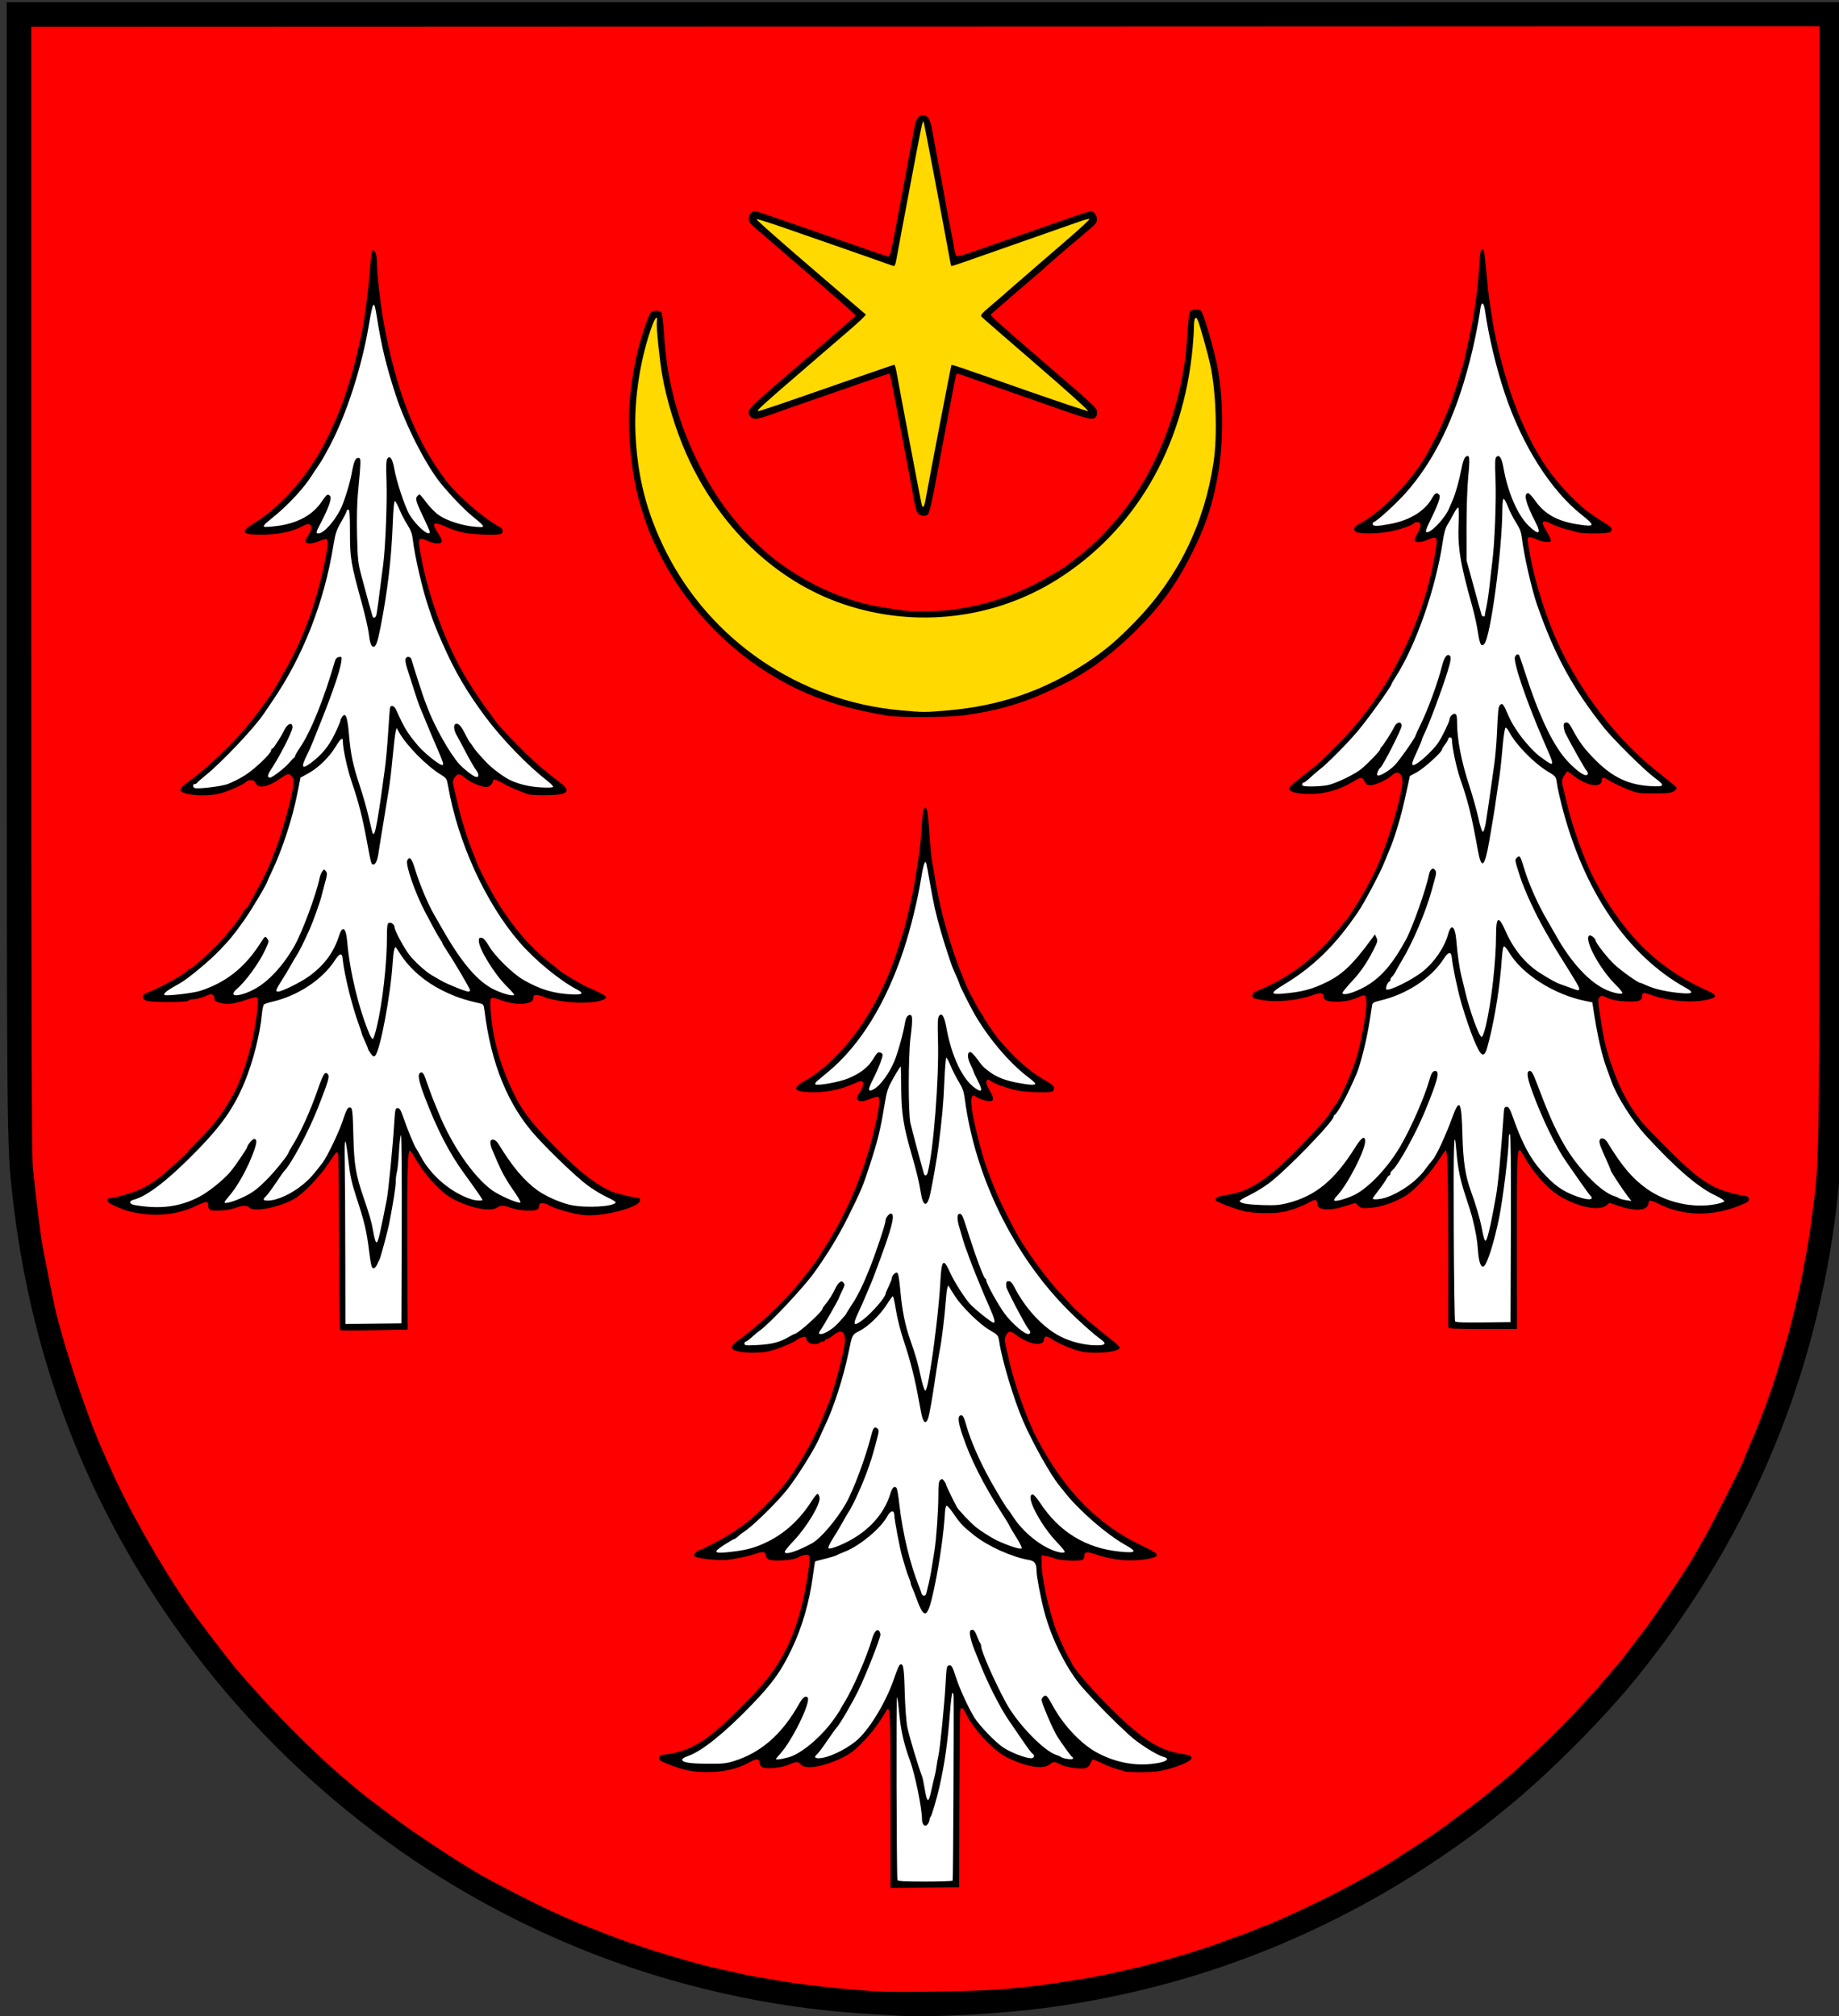 <?xml version="1.0" encoding="UTF-8" standalone="no"?>
<svg xmlns:inkscape="http://www.inkscape.org/namespaces/inkscape" xmlns:sodipodi="http://sodipodi.sourceforge.net/DTD/sodipodi-0.dtd" xmlns="http://www.w3.org/2000/svg" xmlns:svg="http://www.w3.org/2000/svg" width="287.583" height="315.358" viewBox="0 0 287.583 315.358" version="1.1" xml:space="preserve" style="clip-rule:evenodd;fill-rule:evenodd;stroke-linejoin:round;stroke-miterlimit:1.414" id="svg76" sodipodi:docname="herb-niwiska-svg.svg" inkscape:version="1.1.2 (b8e25be833, 2022-02-05)"><rect x="0" y="0" width="287.583" height="315.358" fill="#333333" stroke="none"/><defs id="defs80"></defs>
    <g transform="matrix(3.125,0,0,3.125,-9.484375e-4,3.4375e-5)" id="g74">
        <g id="path3078" transform="matrix(0.063,0,0,0.063,283.448,94.756)">
            <path d="m -3788.82,97.072 c -2.48,-0.163 -12.83,-0.796 -23,-1.406 -76.72,-4.599 -156.15,-22.806 -228,-52.261 -134.02,-54.946 -247.82,-147.639 -329.23,-268.185 -66.8,-98.899 -106.81,-208.692 -120.28,-330 -4.49,-40.54 -4.47,-37.692 -4.48,-505.25 l -0.01,-442.25 c 486.33,0 972.66,0 1459,0 v 441.75 c 0,443.382 -0.12,459.306 -3.57,496.25 -13.52,144.606 -68.15,278.35 -160.33,392.5 -26.87,33.276 -70.38,76.954 -103.18,103.584 -2.43,1.971 -7.01,5.696 -10.19,8.277 -23.53,19.141 -60.19,43.927 -90.73,61.336 -81.17,46.275 -166.72,75.555 -259.32,88.752 -39.72,5.661 -97.71,8.821 -126.68,6.903 z" style="fill-rule:nonzero" id="path2"></path>
        </g>
        <g id="path3076" transform="matrix(0.063,0,0,0.063,283.448,94.756)">
            <path d="m -3703.32,76.254 c 26.16,-2.376 33.29,-3.299 65.5,-8.478 6.36,-1.022 19.47,-3.617 26,-5.144 2.47,-0.579 6.3,-1.451 8.5,-1.939 10.45,-2.316 17.85,-4.205 27.5,-7.026 5.77,-1.688 12.97,-3.722 16,-4.521 3.02,-0.798 6.4,-1.845 7.5,-2.325 1.1,-0.48 4.02,-1.435 6.5,-2.121 4.46,-1.238 9.49,-2.992 22,-7.673 3.57,-1.338 9.2,-3.361 12.5,-4.496 3.3,-1.135 8.37,-3.132 11.28,-4.438 2.9,-1.305 5.51,-2.373 5.8,-2.373 1.77,0 29.82,-12.727 47.92,-21.741 19.18,-9.555 45.17,-24.011 54.5,-30.311 3.02,-2.044 8.87,-5.858 13,-8.476 15.47,-9.817 21.24,-13.822 37.65,-26.126 9.27,-6.947 18.87,-14.255 21.34,-16.239 5.7,-4.582 22.35,-18.385 23.01,-19.081 0.27,-0.29 5.87,-5.476 12.44,-11.526 22.86,-21.065 47.92,-47.245 65.1,-68 2.72,-3.3 5.23,-6.225 5.56,-6.5 0.62,-0.521 6.09,-7.574 13.18,-17 2.27,-3.025 4.51,-5.95 4.98,-6.5 5.85,-6.871 35.17,-50.128 41.01,-60.5 1.4,-2.475 5.51,-9.675 9.15,-16 6.27,-10.891 31.58,-60.951 31.58,-62.458 0,-0.628 3.75,-9.662 7.49,-18.042 2.23,-5.001 8.13,-20.353 12.29,-32 3.59,-10.036 5.52,-16.091 12.73,-40 4.32,-14.309 10.71,-40.498 13.55,-55.5 5.03,-26.573 6.49,-35.657 8.98,-56 5,-40.799 4.9,-30.578 4.93,-499.25 l 0.03,-437.75 c -473.5,0.16 -947,0.33 -1420.5,0.5 v 446.5 c 0,357.524 0.26,449.19 1.29,460 1.99,20.798 6.05,53.558 7.81,63 1.79,9.644 8.21,41.703 9.41,47 7.11,31.282 26.06,88.006 38.8,116.162 1.58,3.485 3.95,8.808 5.28,11.828 14.19,32.326 39.8,77.512 63.09,111.334 6.95,10.097 31.25,41.912 38.25,50.085 34.93,40.759 73.82,78.559 106.69,103.677 20.52,15.687 27.78,20.938 43.65,31.585 10.15,6.802 22.56,14.859 27.59,17.904 5.03,3.046 9.81,5.963 10.64,6.484 9.86,6.225 52.68,28.16 67,34.321 3.57,1.538 8.48,3.69 10.89,4.781 4.61,2.08 22,8.94 35.61,14.044 23.34,8.754 63.81,20.819 83.5,24.892 5.22,1.081 11.07,2.38 13,2.888 3.49,0.921 19.93,3.894 36,6.508 20.68,3.366 57.41,7.094 78,7.917 18.07,0.722 79.27,-0.493 94.5,-1.876 z" style="fill:#ff0000;fill-rule:nonzero" id="path5"></path>
        </g>
        <g id="path3074" transform="matrix(0.063,0,0,0.063,283.448,94.756)">
            <path d="m -3791.82,-74.705 c 0,-71.159 -0.22,-75.604 -3.44,-70.116 -5.85,9.974 -12.09,18.212 -19.09,25.211 -6.72,6.719 -10.01,9.156 -16.67,12.326 -14.64,6.97 -28.53,9.137 -32.07,5.004 -2.15,-2.515 -3.4,-2.504 -9.4,0.085 -5.85,2.524 -18.03,3.682 -21.15,2.01 -1.34,-0.713 -2.18,-2.122 -2.18,-3.63 0,-3.035 -2.5,-3.261 -7.22,-0.655 -10.37,5.724 -20.89,8.19 -34.94,8.19 -10.93,0 -17.7,-1.388 -30.15,-6.183 -6.7,-2.579 -7.76,-3.313 -7.5,-5.162 0.21,-1.46 1.12,-2.239 2.81,-2.416 23.57,-2.457 37.21,-11.444 71.26,-46.967 21.47,-22.395 32.32,-42.6 39.87,-74.272 3.34,-13.98 6.36,-34.275 5.46,-36.624 -0.69,-1.794 -4.66,-1.211 -9.85,1.445 -4,2.045 -19.53,2.895 -22.63,1.239 -1.16,-0.622 -2.11,-2.029 -2.11,-3.127 0,-2.859 -2.45,-3.407 -7.29,-1.632 -5.65,2.072 -16.76,4.403 -24.71,5.187 -6.07,0.599 -23.2,-1.354 -24.66,-2.812 -1.16,-1.164 0.66,-3.726 3.38,-4.753 5.2,-1.961 19.76,-9.604 25.28,-13.267 9.7,-6.442 10.4,-6.952 16.5,-12.011 7.38,-6.121 19.32,-18.423 26,-26.791 11.21,-14.038 24.56,-37.496 31.5,-55.354 1.7,-4.4 3.51,-8.9 4.02,-10 3.07,-6.733 11.62,-38.652 12.62,-47.093 0.67,-5.739 -0.71,-9.407 -3.54,-9.407 -1,0 -3.52,1.35 -5.6,3 -2.08,1.65 -4.39,3 -5.14,3 -0.75,0 -1.36,0.45 -1.36,1 0,0.55 -0.88,1 -1.94,1 -1.07,0 -2.22,0.45 -2.56,1 -0.97,1.568 -7.19,1.17 -8.93,-0.572 -0.86,-0.864 -1.57,-2.263 -1.57,-3.108 0,-1.176 -0.65,-1.376 -2.75,-0.851 -1.51,0.378 -3.43,1.24 -4.25,1.916 -3.45,2.822 -18,8.601 -24.41,9.697 -3.8,0.649 -10.6,0.95 -15.09,0.669 -13.21,-0.824 -15.9,-3.838 -8.23,-9.212 14.66,-10.265 34.48,-28.493 46.37,-42.64 7.38,-8.8 17.07,-21.418 18.72,-24.399 0.92,-1.65 3.96,-6.6 6.77,-11 15.02,-23.564 28.53,-55.646 35.79,-85 4.99,-20.147 6.26,-29.649 4.17,-30.944 -0.5,-0.31 -3.01,0.339 -5.58,1.441 -9.03,3.868 -13.72,1.916 -9.53,-3.966 1.19,-1.671 2.55,-4.411 3.03,-6.088 1.12,-3.873 -0.71,-4.785 -5.27,-2.631 -11.93,5.64 -24.85,8.207 -37.96,7.543 -12.06,-0.611 -12.94,-3.431 -2.8,-9.031 8.39,-4.63 16.39,-11.089 26.4,-21.303 19.24,-19.642 36.89,-50.301 46.65,-81.021 1.75,-5.5 3.98,-12.475 4.97,-15.5 0.99,-3.025 2.75,-9.775 3.93,-15 1.17,-5.225 2.56,-11.3 3.08,-13.5 0.52,-2.2 1.43,-6.925 2.02,-10.5 0.58,-3.575 1.47,-8.975 1.97,-12 1.74,-10.598 2.92,-20.578 3.5,-29.5 0.96,-14.834 1.56,-18.5 3.05,-18.5 1.71,0 2.13,2.672 3.49,22.5 0.6,8.8 1.48,17.8 1.95,20 0.47,2.2 1.38,7.375 2.02,11.5 2.96,18.946 7.29,36.668 14.17,58 3.57,11.081 11.15,30.312 13.91,35.31 0.55,0.995 2.61,4.82 4.58,8.5 1.96,3.679 4.19,7.4 4.95,8.269 0.76,0.868 1.38,1.915 1.38,2.326 0,0.412 1.8,3.301 4.01,6.422 2.21,3.12 4.57,6.536 5.25,7.591 1.93,2.982 10.49,12.604 15.65,17.582 8.45,8.145 15.48,13.597 23.3,18.08 5.8,3.319 7.73,4.953 7.75,6.563 0.02,1.178 -0.67,2.416 -1.54,2.75 -2.98,1.142 -19.92,0.608 -27.65,-0.873 -7.33,-1.403 -19.16,-5.647 -21.22,-7.613 -1.63,-1.56 -3.55,-0.993 -3.55,1.049 0,1.076 1.37,4.287 3.05,7.136 3.36,5.697 3.26,7.908 -0.37,7.908 -2.97,0 -8.69,-1.881 -10.68,-3.511 -4.77,-3.9 -5.15,4.237 -1.04,22.011 5.64,24.367 8.78,34.22 17.68,55.5 3.05,7.298 13.67,28.314 17.48,34.581 9.33,15.358 23.09,33.843 32.7,43.918 3.67,3.852 7.8,8.36 9.18,10.016 2.79,3.364 19.9,18.057 30.84,26.485 3.93,3.025 7.15,6.073 7.15,6.775 0.02,3.719 -21.26,5.552 -31.99,2.756 -6.79,-1.768 -17.61,-6.492 -22.15,-9.674 -3.37,-2.353 -5.85,-2.378 -5.85,-0.057 0,6.658 -11.8,4.901 -22.68,-3.379 -4.2,-3.191 -5.76,-3.054 -7.56,0.661 -1.62,3.333 -1.75,2.413 3.42,23.918 4.28,17.811 13.96,44.34 21.15,58 22.26,42.247 49.29,69.502 85.4,86.108 12.74,5.856 13.01,7.816 1.33,9.745 -12.91,2.131 -26.77,0.787 -40.46,-3.924 -6.73,-2.317 -8.6,-2.007 -8.6,1.432 0,1.334 -0.71,2.698 -1.58,3.032 -3.18,1.219 -17.92,0.518 -21.92,-1.043 -2.2,-0.859 -5.46,-1.788 -7.25,-2.065 l -3.25,-0.504 v 5.942 c 0,5.536 0.47,9.086 3.11,23.277 1.5,8.03 6.81,26.866 8.89,31.5 0.99,2.2 3.04,6.925 4.56,10.5 1.51,3.575 3.81,8.178 5.1,10.23 1.28,2.051 2.34,3.988 2.34,4.303 0,2.141 13.73,18.402 26.41,31.292 27.68,28.113 42.03,37.739 60.59,40.622 6.92,1.075 8,1.545 8,3.489 0,2.25 -8.73,6.182 -20.29,9.145 -6.14,1.573 -11.17,2.091 -19.98,2.059 -6.47,-0.024 -12.2,-0.314 -12.74,-0.644 -0.53,-0.33 -3.45,-1.246 -6.49,-2.037 -3.03,-0.791 -8.2,-2.792 -11.48,-4.448 -3.28,-1.656 -6.45,-3.011 -7.05,-3.011 -0.59,0 -1.54,1.324 -2.1,2.942 -0.61,1.756 -2.07,3.289 -3.6,3.801 -3.65,1.216 -15.74,-0.434 -20.33,-2.771 -4.83,-2.468 -5.36,-2.458 -8.92,0.167 -5.23,3.874 -18.25,1.704 -32.94,-5.494 -11.37,-5.566 -27.3,-22.559 -33.67,-35.902 -1.84,-3.87 -3.12,-4.668 -3.96,-2.478 -0.27,0.695 -0.59,32.758 -0.72,71.25 l -0.23,69.985 -27.25,0.266 -27.25,0.266 z" style="fill-rule:nonzero" id="path8"></path>
        </g>
        <g id="path3072" transform="matrix(0.063,0,0,0.063,283.448,94.756)">
            <path d="m -3742.46,-10.057 c 0.38,-0.622 1.06,-136.335 0.73,-146.473 -0.05,-1.513 -0.45,-2.75 -0.89,-2.75 -0.44,0 -1.33,7.087 -1.99,15.75 -1.8,23.729 -4.11,40.032 -8.3,58.75 -2.03,9.037 -6.12,22.981 -7.02,23.95 -0.49,0.522 -0.91,1.647 -0.92,2.5 -0.02,0.852 -0.68,2.404 -1.47,3.448 -2.02,2.662 -4.5,0.452 -4.5,-4.002 0,-8.55 -5.55,-35.719 -9.48,-46.396 -5.31,-14.427 -7.51,-24.69 -9.07,-42.265 -0.38,-4.27 -0.97,-7.94 -1.32,-8.155 -0.69,-0.426 -0.31,143.132 0.38,145.17 0.32,0.948 5.61,1.25 21.9,1.25 11.81,0 21.69,-0.35 21.95,-0.777 z" style="fill:#ffffff;fill-rule:nonzero" id="path11"></path>
        </g>
        <g id="path3070" transform="matrix(0.063,0,0,0.063,283.448,94.756)">
            <path d="m -3759.34,-82.03 c 0.92,-4.263 2.05,-9.1 2.53,-10.75 0.47,-1.65 1.16,-5.25 1.52,-8 0.36,-2.75 1.03,-6.575 1.5,-8.5 1.28,-5.3 4.8,-40.612 5.69,-57 0.74,-13.745 0.89,-14.516 2.91,-14.804 1.87,-0.267 2.51,0.862 5.31,9.439 3.07,9.39 9.53,23.536 14.56,31.865 3.82,6.321 16.85,19.872 23.09,24.014 5.87,3.898 17.77,8.486 22.01,8.486 2.6,0 3.29,-2.355 1.09,-3.701 -0.73,-0.439 -3.89,-4.624 -7.04,-9.299 -3.15,-4.675 -8.4,-12.325 -11.65,-17 -6.46,-9.283 -16.56,-29.058 -22.47,-44 -2.07,-5.225 -4.14,-10.4 -4.62,-11.5 -2.07,-4.811 -3.88,-11.214 -3.9,-13.75 -0.01,-2.049 0.48,-2.75 1.91,-2.75 1.37,0 2.41,1.342 3.66,4.75 0.96,2.612 2.12,5.177 2.58,5.7 0.46,0.522 0.84,1.675 0.84,2.561 0,3.917 10.45,27.735 19.61,44.691 9.02,16.699 30.39,38.816 40.39,41.797 1.37,0.41 2.97,1.121 3.55,1.579 1.74,1.382 9.45,2.306 9.45,1.133 0,-0.575 -0.38,-1.195 -0.85,-1.378 -0.75,-0.294 -8.6,-11.15 -11.86,-16.392 -3.42,-5.501 -12.29,-26.325 -12.29,-28.845 0,-0.743 0.69,-1.927 1.54,-2.632 2.01,-1.665 2.91,-0.752 7.51,7.63 8.63,15.705 22.72,30.498 35.45,37.203 15.71,8.279 32.12,10.951 48.5,7.898 6.88,-1.281 8.72,-3.456 4,-4.723 -5.75,-1.543 -20.01,-10.6 -27.5,-17.468 -12.53,-11.484 -25.11,-24.245 -36.53,-37.051 -12.44,-13.955 -25.06,-38.918 -30.87,-61.057 -2.84,-10.841 -6.1,-27.913 -6.1,-31.939 0,-6.034 -1.45,-8.188 -6.02,-8.961 -13.53,-2.285 -32.48,-10.819 -43.53,-19.602 -9.04,-7.177 -10.89,-9.136 -16.7,-17.61 -2.34,-3.419 -4.7,-6.084 -5.25,-5.922 -0.55,0.162 -1.12,2.509 -1.26,5.216 -0.85,15.901 -4.17,39.551 -8.35,59.422 -5.31,25.259 -7.76,26.849 -14.23,9.225 -1.55,-4.249 -3.24,-8.507 -3.75,-9.462 -0.5,-0.955 -0.91,-2.237 -0.91,-2.849 0,-0.611 -0.62,-2.53 -1.37,-4.263 -0.76,-1.733 -1.95,-5.176 -2.65,-7.651 -0.7,-2.475 -1.85,-6.35 -2.57,-8.611 -1.71,-5.427 -6.41,-30.067 -6.41,-33.609 0,-4.138 -3.11,-3.609 -5.52,0.942 -5.11,9.606 -21.88,23.559 -33.98,28.27 -3.3,1.284 -6.45,2.645 -7,3.023 -0.55,0.379 -4.38,1.519 -8.5,2.534 -4.13,1.014 -7.65,1.944 -7.84,2.064 -0.18,0.121 -0.96,5.051 -1.74,10.956 -2.78,21.141 -8.56,41.208 -16.89,58.64 -8.48,17.736 -15.08,26.961 -31.62,44.179 -21.6,22.493 -39.91,37.202 -50.91,40.898 -2.48,0.832 -4.5,2.087 -4.5,2.791 0,2.249 5.64,3.181 20,3.303 12.05,0.103 15.02,-0.202 21.34,-2.187 21.42,-6.73 38.04,-21.35 51.49,-45.287 2.91,-5.184 5.1,-6.871 6.77,-5.206 3.11,3.112 -12.27,34.629 -22.02,45.111 -1.69,1.822 -3.08,3.56 -3.08,3.864 0,0.916 8.82,-0.704 12.74,-2.339 10.52,-4.396 24.63,-16.936 33.77,-30.01 2.47,-3.532 4.49,-6.617 4.49,-6.855 0,-0.238 1.48,-2.804 3.29,-5.702 6.88,-11.012 18.02,-36.615 22.16,-50.93 1.63,-5.624 4.13,-8.096 5.7,-5.623 0.45,0.706 0.82,1.815 0.83,2.465 0.04,2.899 -11.67,32.587 -17.59,44.618 -5.12,10.406 -14.45,26.372 -17.05,29.201 -1.01,1.1 -4.48,5.916 -7.71,10.703 -3.23,4.786 -6.72,9.468 -7.75,10.405 -2.68,2.421 -2.34,3.392 1.18,3.392 6.78,0 20.35,-6.234 29.24,-13.427 10.47,-8.478 24.21,-31.062 30.77,-50.573 1.76,-5.225 3.68,-9.812 4.28,-10.193 2.77,-1.774 3.39,1.596 3.93,21.453 0.32,11.989 1.19,23.501 2.11,28.24 1.29,6.555 8.59,30.931 11.69,39 0.43,1.1 1.29,5.15 1.92,9 2.04,12.378 3.14,12.728 5.48,1.75 z" style="fill:#ffffff;fill-rule:nonzero" id="path14"></path>
        </g>
        <g id="path3068" transform="matrix(0.063,0,0,0.063,283.448,94.756)">
            <path d="m -3763.45,-238.03 c 0.28,-0.963 1.18,-4.675 2,-8.25 1.39,-6.07 1.92,-9.118 4.56,-26 1.51,-9.62 3.06,-32.012 3.07,-44.128 0,-8.321 0.33,-10.903 1.53,-11.898 1.27,-1.051 1.78,-0.942 2.97,0.627 0.79,1.044 1.45,2.257 1.47,2.695 0.03,0.784 5.72,12.613 8.62,17.927 1.53,2.802 10.86,12.667 15.55,16.449 3.16,2.543 12.35,8.364 15.86,10.042 9.02,4.316 19.08,7.61 20.1,6.586 0.48,-0.481 -1.25,-4.158 -3.92,-8.331 -2.63,-4.108 -5.07,-8.213 -5.41,-9.122 -0.35,-0.909 -3.15,-5.55 -6.22,-10.315 -14.74,-22.839 -25.08,-43.352 -31.43,-62.339 -3.44,-10.249 -3.9,-14.68 -1.64,-15.549 1.82,-0.698 2.82,1.066 5,8.856 3.06,10.948 10.74,28.436 18.78,42.767 5.64,10.055 12.99,22.214 13.75,22.733 0.4,0.275 2.31,2.975 4.24,6 8.76,13.676 25.01,26.055 37.4,28.496 1.74,0.341 3.41,0.22 3.71,-0.271 0.3,-0.49 -2.25,-3.779 -5.68,-7.308 -13.81,-14.219 -26.22,-38.417 -19.7,-38.417 0.82,0 3.39,2.908 5.72,6.462 15.19,23.224 36.41,36.213 63.54,38.911 13,1.292 13.94,0.079 4.17,-5.384 -14.64,-8.19 -36.27,-26.94 -47.84,-41.489 -1.97,-2.475 -4.03,-5.036 -4.56,-5.69 -6.96,-8.487 -21.2,-33.913 -28.73,-51.31 -7.33,-16.954 -16.65,-47.854 -18.87,-62.612 -0.83,-5.457 -0.95,-5.605 -8.08,-9.779 -7.69,-4.5 -21.54,-18.106 -27.11,-26.635 -2.32,-3.542 -4.38,-6.898 -4.58,-7.457 -1.01,-2.782 -2.08,1.573 -2.76,11.247 -0.87,12.178 -3.36,32.52 -4.81,39.236 -0.53,2.475 -1.92,11.025 -3.09,19 -2.92,20.008 -5.04,31.99 -6.24,35.296 -1.78,4.86 -3.94,2.94 -5.4,-4.796 -0.72,-3.85 -2.05,-10.825 -2.93,-15.5 -2.71,-14.223 -6.27,-27.845 -10.9,-41.579 -2.45,-7.278 -5.18,-18.035 -6.16,-24.25 -0.97,-6.144 -2.08,-11.171 -2.47,-11.171 -0.39,0 -2.48,2.812 -4.65,6.25 -5.3,8.388 -14.85,17.724 -21.65,21.166 -6.12,3.094 -5.98,2.813 -8.99,17.584 -3.91,19.161 -11.74,43.469 -18.51,57.5 -1.6,3.3 -3.64,7.8 -4.54,10 -3.22,7.88 -17.37,30.592 -25.44,40.834 -8.5,10.779 -28.57,30.338 -34.99,34.103 -0.88,0.515 -2.72,1.977 -4.1,3.25 -1.37,1.272 -2.87,2.313 -3.33,2.313 -0.46,0 -4.01,2.054 -7.89,4.566 -9.22,5.965 -8.31,7.004 4.86,5.558 12.96,-1.424 19.94,-3.336 29.75,-8.152 13.84,-6.791 25.68,-17.716 34.91,-32.222 2.02,-3.163 4.11,-5.75 4.66,-5.75 0.54,0 1.28,1.167 1.64,2.595 1.22,4.836 -9.8,23.386 -20.7,34.861 -3.8,4.002 -6.91,7.844 -6.91,8.538 0,2.801 9.34,-0.102 21.5,-6.681 6.85,-3.709 19.41,-18.384 26.93,-31.457 6.22,-10.828 16.17,-37.676 20.58,-55.564 1.19,-4.801 2.45,-5.987 4.52,-4.264 1.57,1.296 1.48,2.001 -1.64,13.472 -2.59,9.525 -3.63,12.837 -6.61,21 -4.13,11.315 -11.25,26.914 -14.39,31.54 -0.95,1.397 -3.18,5.222 -4.96,8.5 -1.78,3.278 -5.22,9.057 -7.65,12.843 -2.77,4.325 -4.06,7.236 -3.47,7.83 0.6,0.594 3.77,-0.23 8.54,-2.215 20.78,-8.652 35.36,-23.588 40.7,-41.696 1.3,-4.416 3.17,-5.989 4.74,-3.993 0.52,0.655 1.48,6.141 2.13,12.191 2.53,23.23 8.68,48.797 16.13,67 0.45,1.1 1.11,3.012 1.45,4.25 0.75,2.67 3.15,2.981 3.87,0.5 z" style="fill:#ffffff;fill-rule:nonzero" id="path17"></path>
        </g>
        <g id="path3066" transform="matrix(0.063,0,0,0.063,283.448,94.756)">
            <path d="m -3761.4,-409.03 c 2.88,-17.005 3.49,-21.29 6,-42.25 1.35,-11.275 2.74,-26.343 3.1,-33.484 0.94,-18.59 2.41,-20.315 7.55,-8.866 3.13,6.982 10.29,18.485 15.28,24.555 3.46,4.204 17.83,15.795 19.58,15.795 1.49,0 0.45,-3.934 -3.18,-12 -4.58,-10.207 -14.74,-35.035 -16.37,-40 -0.82,-2.475 -1.88,-5.4 -2.36,-6.5 -0.48,-1.1 -1.54,-4.25 -2.34,-7 -0.8,-2.75 -2.22,-7.564 -3.15,-10.698 -1.88,-6.35 -1.74,-10.302 0.36,-10.302 1.9,0 2.31,0.95 7.56,17.5 5.34,16.851 11.55,33.354 12.73,33.833 0.45,0.183 0.82,0.796 0.82,1.362 0,2.452 9.42,19.535 14.72,26.688 5.67,7.663 15.46,16.117 18.66,16.117 1.99,0 2.09,-1.811 0.22,-3.922 -2.31,-2.605 -17.46,-31.421 -17.65,-33.578 -0.33,-3.68 0.04,-4.5 2.03,-4.5 1.32,0 2.69,1.406 4.13,4.25 8.78,17.343 23,32.663 36.88,39.747 8.24,4.202 19.26,6.92 28.26,6.967 7.84,0.041 8.7,-1.253 3.37,-5.055 -5.23,-3.726 -16.28,-13.588 -25.11,-22.412 -43.65,-43.609 -74.36,-106.26 -82.52,-168.347 -0.75,-5.703 -1.81,-8.718 -4.73,-13.457 -2.07,-3.36 -4.97,-9.052 -6.45,-12.651 -1.48,-3.598 -3.05,-6.542 -3.5,-6.542 -0.44,0 -1.15,8.55 -1.56,19 -0.66,16.743 -1.74,28.587 -4.77,52.5 -0.92,7.214 -4.44,27.433 -6.29,36.097 -2.44,11.461 -5.79,11.292 -7.65,-0.388 -1.37,-8.68 -3.25,-16.494 -7.52,-31.209 -6.16,-21.267 -7.84,-31.89 -8.01,-50.5 -0.08,-9.625 -0.23,-17.936 -0.33,-18.469 -0.1,-0.533 -2.59,3.292 -5.54,8.5 -5,8.848 -5.5,10.353 -7.59,22.969 -3.1,18.716 -5.12,27.024 -11.09,45.5 -5.94,18.366 -7.13,21.221 -17.97,43.024 -7.12,14.337 -16.32,29.413 -26.81,43.976 -8.6,11.934 -35.85,40.923 -42.95,45.692 -1.25,0.839 -4.05,3.164 -6.21,5.167 -2.16,2.002 -4.4,3.641 -4.98,3.641 -0.57,0 -1.04,0.738 -1.04,1.641 0,1.456 1.22,1.578 10.75,1.076 11.08,-0.582 17.43,-2.255 24.56,-6.468 2.09,-1.237 4.03,-2.249 4.32,-2.249 2.68,0 22.37,-17.768 22.37,-20.193 0,-0.435 1.01,-1.947 2.25,-3.357 2.54,-2.901 6.03,-8.494 8.07,-12.95 0.75,-1.65 2.14,-3.637 3.07,-4.414 1.48,-1.221 1.91,-1.215 3.17,0.044 1.28,1.278 1.15,2.102 -1.05,6.659 -1.38,2.86 -2.51,5.372 -2.51,5.582 0,0.733 -11.88,21.643 -13.93,24.529 -2.57,3.614 -2.58,4.099 -0.05,4.099 2.17,0 8.22,-3.555 11.48,-6.742 3.17,-3.104 8.5,-9.16 8.5,-9.66 0,-0.251 1.77,-3.127 3.94,-6.391 4.83,-7.264 8.95,-15.576 14.23,-28.707 5.02,-12.478 12.83,-35.846 12.83,-38.38 0,-2.745 3.39,-6.612 4.95,-5.647 2.52,1.553 -0.05,11.429 -9.88,38.028 -2.84,7.7 -5.57,14.9 -6.06,16 -0.49,1.1 -2.29,5.375 -3.99,9.5 -1.71,4.125 -4.38,10.2 -5.95,13.5 -5.58,11.792 -4.88,13.191 3.43,6.846 6.68,-5.107 17.5,-17.557 17.5,-20.151 0,-0.451 1.12,-3.153 2.5,-6.003 1.37,-2.851 2.51,-5.747 2.53,-6.437 0.05,-2.104 2.79,-5.038 4.2,-4.498 0.92,0.353 1.7,4.735 2.58,14.375 1.45,15.969 3.74,27.311 7.96,39.368 4.43,12.671 5.79,17.421 8.35,29.25 1.33,6.093 2.84,10.75 3.49,10.75 0.68,0 1.83,-4.018 2.81,-9.75 z" style="fill:#ffffff;fill-rule:nonzero" id="path20"></path>
        </g>
        <g id="path3064" transform="matrix(0.063,0,0,0.063,283.448,94.756)">
            <path d="m -3762.46,-572.03 c 4.63,-16.237 9.27,-75.199 8.34,-105.93 -0.41,-13.502 -0.24,-17.569 0.83,-19 2.2,-2.975 4.15,0.103 5.81,9.18 4.2,23.028 12.81,41.176 22.83,48.121 5.6,3.878 6.27,2.255 2.31,-5.533 -1.92,-3.752 -3.48,-7.109 -3.48,-7.46 0,-0.351 -1.14,-2.998 -2.54,-5.883 -2.61,-5.403 -2.63,-9.745 -0.03,-9.745 0.77,0 3.11,2.362 5.21,5.25 4.5,6.19 4.68,6.38 9.86,10.332 5.51,4.207 12.49,6.966 22.36,8.835 9.37,1.774 14.14,2.011 14.14,0.703 0,-0.484 -2.53,-2.788 -5.62,-5.121 -15.21,-11.482 -32.45,-31.949 -43.4,-51.499 -3.45,-6.169 -10.98,-21.224 -10.98,-21.956 0,-0.588 -2.59,-6.787 -5.04,-12.044 -1.53,-3.285 -6.8,-19.303 -9.87,-30 -4.23,-14.767 -5.74,-21.384 -8.62,-38 -1.44,-8.25 -2.82,-15.638 -3.07,-16.418 -1.04,-3.155 -2.37,1.04 -4.44,13.918 -2.46,15.282 -8.15,38.435 -13.27,54 -14.28,43.405 -34.98,76.904 -60.6,98.04 -2.97,2.453 -6.57,5.434 -8,6.625 -1.42,1.19 -2.24,2.512 -1.82,2.938 1.43,1.437 19.09,-1.741 26.23,-4.723 9.61,-4.011 15.68,-8.741 19.65,-15.289 3.42,-5.649 4.28,-6.24 6.76,-4.664 1.2,0.756 1.06,1.889 -0.87,7.234 -1.25,3.486 -4.01,9.706 -6.13,13.821 -4.36,8.482 -3.92,10.42 1.6,7.009 4.84,-2.988 11.72,-12.586 15.45,-21.544 2.96,-7.129 7.33,-22.909 8.63,-31.234 0.41,-2.599 1.39,-4.666 2.48,-5.252 3.52,-1.883 3.85,1.327 1.82,17.539 -1.85,14.776 -1.89,59.763 -0.06,68 1.05,4.69 8.81,33.824 10.73,40.25 0.55,1.826 2.23,1.526 2.8,-0.5 z" style="fill:#ffffff;fill-rule:nonzero" id="path23"></path>
        </g>
        <g id="path3062" transform="matrix(0.063,0,0,0.063,283.448,94.756)">
            <path d="m -4228.88,-447.317 c -0.48,-0.295 -0.92,-31.12 -0.99,-68.5 -0.06,-37.38 -0.36,-69.196 -0.65,-70.702 -0.29,-1.506 -0.91,-2.503 -1.38,-2.216 -0.46,0.287 -3.42,4.444 -6.58,9.238 -6.56,9.965 -19.69,23.659 -26.4,27.547 -11.99,6.935 -32.41,11.06 -36.16,7.304 -2.11,-2.111 -4.99,-2.022 -11.78,0.366 -5.33,1.873 -16.15,2.649 -19.42,1.393 -0.94,-0.36 -1.58,-1.785 -1.58,-3.5 0,-3.746 -1.02,-3.68 -10.45,0.68 -9.75,4.502 -19.51,6.578 -31.21,6.638 -8.21,0.043 -20.05,-1.861 -25.84,-4.157 -9.21,-3.648 -12.5,-5.552 -12.5,-7.225 0,-1.158 0.73,-1.829 1.98,-1.829 2.81,0 10.28,-1.916 18.9,-4.844 6.96,-2.365 15.98,-7.647 22.53,-13.19 7.88,-6.664 20.59,-18.306 20.59,-18.858 0,-0.343 3.84,-4.445 8.54,-9.116 11.99,-11.913 19.43,-21.83 27.83,-37.09 5.01,-9.113 11.16,-26.802 14.72,-42.402 3.01,-13.157 5.37,-32.435 4.13,-33.678 -0.68,-0.686 -3.39,-0.205 -8.37,1.486 -10.17,3.459 -15.04,4.085 -20.88,2.685 -4.27,-1.025 -4.97,-1.535 -4.97,-3.625 0,-2.907 -2.31,-4.031 -5.32,-2.584 -3.73,1.797 -8.86,3.216 -11.63,3.216 -1.46,0 -3.18,0.525 -3.82,1.166 -1.52,1.525 -29.65,1.508 -33.48,-0.02 -3.85,-1.537 -3.61,-4.58 0.5,-6.133 10.76,-4.069 31.64,-15.699 32.58,-18.148 0.19,-0.476 0.8,-0.865 1.37,-0.865 2.38,0 23.17,-19.427 30.03,-28.065 1.5,-1.889 4.3,-5.373 6.22,-7.74 1.91,-2.368 4.48,-6.081 5.7,-8.25 1.22,-2.17 2.55,-3.945 2.96,-3.945 0.41,0 1.38,-1.238 2.16,-2.75 0.78,-1.513 4.39,-8.15 8.01,-14.75 9.69,-17.64 16.79,-36.611 23.76,-63.5 4.17,-16.055 4.72,-21.502 2.44,-24.017 -2.43,-2.692 -3.06,-2.565 -9.44,1.899 -9.96,6.978 -17.93,8.185 -19.59,2.966 -0.7,-2.21 -5.63,-2.543 -7.33,-0.497 -1.62,1.953 -13.93,7.449 -20.55,9.172 -11.67,3.04 -31.57,1.276 -31.57,-2.798 0,-1.377 2.63,-4.079 6.62,-6.786 10.4,-7.073 30.12,-25.176 41.26,-37.88 11.07,-12.623 24.4,-30.697 29.17,-39.559 0.89,-1.65 3.57,-6.375 5.96,-10.5 14.52,-25.101 25.74,-56.02 31.95,-88 2.23,-11.53 2.51,-15.59 1.13,-16.44 -0.5,-0.31 -3.01,0.34 -5.58,1.44 -5.42,2.32 -10.34,2.6 -11.1,0.63 -0.29,-0.75 0.63,-3.07 2.03,-5.14 4.64,-6.84 2.58,-11.11 -3.71,-7.66 -8.77,4.82 -19.81,7.16 -33.73,7.15 -15.55,-0.01 -16.89,-2.12 -5.75,-8.99 24.25,-14.96 46.27,-41.36 60.88,-72.99 6.46,-14 9.71,-22.18 12.91,-32.5 1.2,-3.85 2.76,-8.8 3.47,-11 1.79,-5.53 5.64,-21.24 8.45,-34.5 2.09,-9.84 4.94,-31.18 6.08,-45.5 1.4,-17.59 1.82,-20.5 2.97,-20.5 1.76,0 2.99,3.91 3.03,9.68 0.06,8.64 2.52,31.17 4.9,44.82 9.58,55.12 25.25,95.61 49.45,127.82 9.47,12.58 30.66,30.96 43.36,37.58 2.59,1.35 2.99,4.6 0.67,5.49 -3.09,1.19 -21.62,0.59 -29.21,-0.94 -4.24,-0.86 -10.93,-3.06 -14.86,-4.91 -9.98,-4.67 -11.36,-2.98 -5.1,6.27 1.61,2.36 2.67,4.95 2.37,5.75 -0.81,2.1 -6.28,1.78 -11.33,-0.66 -5.93,-2.87 -7.49,-2.1 -6.72,3.32 4.94,34.85 20.91,79.375 38.71,107.925 6.36,10.193 11.79,18.258 15.72,23.355 2.55,3.3 5.05,6.749 5.57,7.665 1.39,2.489 14.1,16.236 23.58,25.503 8.86,8.671 17.39,15.968 27.29,23.349 7.24,5.401 8.12,8.016 3.28,9.767 -3.93,1.42 -24.55,1.644 -27.92,0.304 -1.27,-0.502 -5,-1.942 -8.3,-3.2 -3.3,-1.258 -8.59,-3.796 -11.76,-5.641 -5.68,-3.306 -7.74,-3.495 -7.74,-0.711 0,0.779 -1.03,2.093 -2.29,2.918 -1.85,1.211 -3.06,1.29 -6.25,0.411 -5.21,-1.432 -10.45,-4.146 -14.34,-7.419 -3.51,-2.948 -5.23,-2.74 -7.63,0.921 -1.3,1.993 -1.42,3.222 -0.6,6.304 0.55,2.106 1.98,8.104 3.16,13.329 3.25,14.39 8.81,31.897 13.56,42.651 0.76,1.733 1.39,3.388 1.39,3.677 0,1.528 7.68,16.773 13.77,27.338 12.29,21.318 28.26,40.607 43.23,52.196 4.67,3.62 8.72,6.885 9,7.257 0.96,1.299 17.3,11.079 21.55,12.903 8.32,3.567 15.45,7.311 15.45,8.117 0,4.22 -18.65,6.039 -35.21,3.435 -5.89,-0.926 -12.06,-2.36 -13.72,-3.187 -1.65,-0.826 -4.26,-1.589 -5.79,-1.695 -2.34,-0.162 -2.83,0.237 -3.1,2.536 -0.26,2.265 -1.02,2.921 -4.5,3.858 -5.08,1.37 -12.86,0.57 -20.47,-2.104 -9.66,-3.396 -9.58,-3.46 -8.85,7.268 1.57,22.926 7.26,43.552 18.43,66.75 7.21,14.992 16.35,26.347 39.71,49.37 15.4,15.181 28.01,24.442 39.49,29.019 3.33,1.324 18.05,4.594 20.76,4.609 0.14,0.001 0.25,0.899 0.25,1.996 0,5.278 -29.6,12.993 -44.29,11.545 -8.23,-0.81 -22.81,-4.837 -27.52,-7.599 -4.27,-2.506 -8.19,-2.573 -8.19,-0.14 0,0.99 -0.54,2.34 -1.2,3 -1.94,1.939 -14.1,1.465 -20.54,-0.8 -6.91,-2.428 -8.6,-2.479 -11.84,-0.356 -5.66,3.707 -23.46,-0.202 -36.97,-8.118 -8.88,-5.208 -21.19,-18.969 -28.16,-31.485 -1.67,-3.002 -3.5,-5.61 -4.05,-5.795 -1.8,-0.598 -2.39,23.432 -2.06,83.754 l 0.32,58.5 -26.35,0.5 c -14.49,0.275 -26.74,0.258 -27.21,-0.037 z" style="fill-rule:nonzero" id="path26"></path>
        </g>
        <g id="path3060" transform="matrix(0.063,0,0,0.063,283.448,94.756)">
            <path d="m -4180.07,-527.53 c 0.15,-41.612 -0.12,-74.75 -0.6,-74.75 -0.48,0 -1.19,5.842 -1.57,12.982 -0.39,7.14 -1.13,14.45 -1.65,16.243 -0.51,1.794 -0.94,5.289 -0.94,7.768 -0.01,4.01 -1.82,15.706 -4.96,32.007 -1.37,7.105 -6.84,27.621 -7.94,29.811 -0.47,0.929 -1.45,2.943 -2.16,4.476 -0.76,1.615 -1.97,2.662 -2.87,2.49 -1.22,-0.231 -1.93,-3.224 -3.23,-13.63 -2,-16.083 -3.67,-23.18 -9.93,-42.196 -3.86,-11.766 -5.1,-17.314 -6.43,-29 -2.44,-21.3 -3.41,-21.122 -3,0.549 0.2,10.45 0.4,43.646 0.44,73.769 l 0.09,54.769 22.25,-0.269 22.25,-0.269 z" style="fill:#ffffff;fill-rule:nonzero" id="path29"></path>
        </g>
        <g id="path3058" transform="matrix(0.063,0,0,0.063,283.448,94.756)">
            <path d="m -4197.51,-524.03 c 1.54,-6.823 3.66,-17.176 5.58,-27.25 1.3,-6.84 4.85,-43.245 5.86,-60 0.69,-11.562 0.9,-12.5 2.74,-12.5 1.59,0 2.54,1.6 4.74,8 3.12,9.079 8.64,22.364 10.1,24.284 0.53,0.706 2.14,3.489 3.57,6.183 8.04,15.165 24.13,28.815 40,33.935 3.92,1.265 9.42,1.464 8.93,0.323 -0.5,-1.161 -7.52,-11.218 -14.68,-21.029 -11.63,-15.938 -21.42,-34.948 -31.09,-60.388 -5.28,-13.883 -6.04,-19.011 -2.92,-19.602 1.14,-0.216 2.1,0.989 3.18,3.992 0.85,2.366 2.5,7.002 3.68,10.302 1.18,3.3 2.54,6.9 3.02,8 0.49,1.1 2.06,4.925 3.49,8.5 10.52,26.314 27.77,51.568 42.76,62.618 5.82,4.287 21.05,10.917 22.72,9.887 0.49,-0.305 -1.99,-4.63 -5.51,-9.612 -3.53,-4.981 -7.82,-12.058 -9.54,-15.725 -3.03,-6.459 -3.7,-7.977 -7.4,-16.796 -0.95,-2.271 -1.57,-4.971 -1.37,-6 0.58,-3.03 4.07,-2.227 6.31,1.452 11.01,18.12 20.62,29.514 31.37,37.22 6.45,4.62 18.33,9.811 26.28,11.483 12.2,2.567 34.44,1.269 35.55,-2.076 0.17,-0.523 -2.96,-2.424 -6.96,-4.224 -4.01,-1.801 -11.09,-6.138 -15.75,-9.639 -8.61,-6.471 -28.17,-25.106 -40.35,-38.451 -22.32,-24.447 -36,-57.801 -41.17,-100.384 -0.5,-4.132 -0.92,-4.824 -3.26,-5.35 -13.14,-2.95 -20.34,-5.428 -30.44,-10.469 -13.49,-6.732 -25.2,-16.779 -32.55,-27.934 -2,-3.025 -3.77,-5.695 -3.93,-5.934 -1.14,-1.621 -2.18,2.923 -2.73,11.934 -1.6,25.892 -10.08,70.712 -13.99,73.957 -1.06,0.878 -1.82,0.477 -3.45,-1.82 -1.16,-1.621 -2.1,-3.243 -2.1,-3.606 0,-0.363 -1.13,-3.119 -2.5,-6.125 -1.38,-3.006 -2.5,-5.78 -2.5,-6.165 0,-0.384 -1.07,-3.634 -2.38,-7.22 -5.54,-15.171 -11.63,-40.071 -12.84,-52.444 -0.45,-4.65 -2.45,-4.131 -6.16,1.601 -9.85,15.222 -29.4,28.153 -49.62,32.815 -3.03,0.698 -6,1.661 -6.61,2.141 -0.61,0.48 -1.4,4.134 -1.76,8.119 -1.41,15.487 -7.14,37.936 -13.72,53.739 -8.29,19.904 -17.72,33.572 -36.62,53.079 -23.25,23.996 -40.61,37.532 -51.7,40.317 -3.66,0.919 -3.26,3.402 0.66,4.096 20.3,3.593 36.11,1.606 51.61,-6.487 7.56,-3.946 19.12,-13.239 24.88,-19.997 3.4,-3.991 13.26,-18.505 13.26,-19.52 0,-1.474 4.22,-6.48 5.46,-6.48 2.36,0 2.38,2.503 0.06,9.143 -4.69,13.39 -13.27,28.925 -20.36,36.857 -1.72,1.925 -3.14,3.858 -3.15,4.295 -0.03,1.667 7.82,-0.58 15.84,-4.535 6.59,-3.249 10.2,-5.948 17.07,-12.793 7.15,-7.109 18.08,-20.715 18.08,-22.496 0,-0.238 1.46,-2.804 3.25,-5.702 6.4,-10.346 14.05,-27.359 19.89,-44.2 4.28,-12.344 5.76,-14.595 7.9,-12.014 1.55,1.856 0.6,5.089 -7.58,26.071 -7.61,19.518 -21.66,45.79 -27.47,51.374 -0.29,0.275 -3.15,4.416 -6.37,9.203 -3.23,4.786 -6.71,9.468 -7.74,10.405 -2.71,2.452 -2.33,3.393 1.37,3.381 7.55,-0.025 19.01,-5.274 28.27,-12.946 4.85,-4.017 8.08,-7.617 15.4,-17.154 3.41,-4.449 12.84,-23.984 15.63,-32.389 3.27,-9.849 4.13,-11.5 5.96,-11.5 2.06,0 2.33,2.176 2.88,24 0.54,21.511 1.93,29.695 8.03,47.5 4.82,14.076 6.25,19.067 7.59,26.5 2.08,11.567 3.09,11.998 5.3,2.25 z" style="fill:#ffffff;fill-rule:nonzero" id="path32"></path>
        </g>
        <g id="path3056" transform="matrix(0.063,0,0,0.063,283.448,94.756)">
            <path d="m -4199.95,-688.015 c 4.6,-19.056 8.12,-50.301 8.13,-72.047 0,-8.253 0.3,-10.396 1.51,-10.862 1.86,-0.713 4.47,1.313 4.53,3.516 0.07,2.457 6.95,15.437 11.33,21.378 3.98,5.393 13.48,14.068 18.37,16.775 1.52,0.838 4.78,2.723 7.26,4.187 4.72,2.793 19.54,8.788 21.73,8.788 0.7,0 1.27,-0.516 1.27,-1.147 0,-1.22 -11.92,-21.53 -18.23,-31.055 -2.07,-3.136 -3.77,-5.991 -3.77,-6.345 0,-0.355 -0.84,-1.839 -1.86,-3.299 -1.64,-2.347 -4.87,-8.199 -11.94,-21.654 -7.95,-15.115 -15.74,-37.779 -14.04,-40.818 1.95,-3.489 3.56,-1.569 6.34,7.568 3.48,11.475 10.11,27.211 15.06,35.77 2.06,3.564 5.56,9.63 7.77,13.48 14.62,25.377 27.12,39.754 39.88,45.892 7.27,3.496 15.8,5.65 15.78,3.985 -0.01,-0.482 -2.74,-3.577 -6.08,-6.877 -9.64,-9.532 -21.91,-29.537 -21.91,-35.712 0,-2.443 0.36,-2.875 2.19,-2.608 1.47,0.214 3.34,2.302 5.66,6.32 4.75,8.224 18.99,22.225 27.65,27.202 13.42,7.714 24.12,10.879 38.89,11.505 8.02,0.34 9.28,-0.876 3.86,-3.714 -14.07,-7.377 -33.71,-23.521 -46.07,-37.864 -26.83,-31.149 -48.78,-79.144 -56.55,-123.629 -1.1,-6.298 -1.28,-6.594 -6.02,-9.5 -11.22,-6.878 -27.12,-23.048 -33.02,-33.59 l -1.91,-3.41 -0.78,3 c -0.43,1.65 -1.51,10.846 -2.4,20.436 -0.89,9.589 -2.25,21.064 -3.02,25.5 -0.77,4.435 -1.88,11.214 -2.46,15.064 -0.59,3.85 -1.98,12.4 -3.1,19 -1.12,6.6 -2.27,13.8 -2.56,16 -0.74,5.648 -2.36,9.5 -4.01,9.5 -1.87,0 -1.86,0.025 -5.38,-19 -3.47,-18.795 -6.52,-30.683 -11.97,-46.618 -3.47,-10.154 -7,-26.308 -7,-32.059 0,-3.801 -1.63,-2.689 -5.57,3.793 -5.15,8.479 -13.71,16.93 -21.51,21.232 l -6.57,3.63 -2.65,13.261 c -3.9,19.524 -11.78,43.717 -19.63,60.229 -2.24,4.714 -4.07,8.779 -4.07,9.035 0,1.449 -13.24,23.583 -18.41,30.774 -9.31,12.952 -10.47,14.38 -19.43,23.811 -7.95,8.376 -25.27,22.765 -31.66,26.305 -10.22,5.663 -13.38,8.064 -12.18,9.265 1.06,1.057 22.55,-1.409 28.23,-3.239 20.49,-6.598 35.58,-18.528 47.89,-37.871 3.54,-5.557 3.88,-5.826 5.18,-4.058 1.81,2.477 1.8,2.53 -1.17,9.028 -4.89,10.681 -16.09,26.044 -23.2,31.803 -1.24,1.003 -2.25,2.527 -2.25,3.387 0,2.57 8.25,0.825 16.34,-3.457 11.3,-5.974 22.91,-18.423 32.09,-34.395 6.22,-10.832 17.58,-41.509 20.13,-54.356 0.33,-1.65 1.26,-3.9 2.08,-5 1.41,-1.907 1.54,-1.917 2.81,-0.214 1.34,1.806 1.25,2.572 -1.46,12.214 -0.62,2.2 -1.49,5.575 -1.94,7.5 -1,4.314 -6.55,19.913 -9.26,26 -4.63,10.429 -8.27,17.747 -10.67,21.5 -1.41,2.2 -3.63,5.986 -4.95,8.414 -1.32,2.427 -4.37,7.495 -6.78,11.26 -4.72,7.355 -5.21,8.826 -2.94,8.826 3.2,0 18.46,-7.6 25.05,-12.471 12.04,-8.904 19.24,-18.711 23.51,-32.029 2.71,-8.47 5.48,-6.416 6.43,4.766 2,23.686 9.13,53.273 17.72,73.548 1,2.372 2.22,4.067 2.71,3.766 0.49,-0.302 1.84,-4.493 3,-9.315 z" style="fill:#ffffff;fill-rule:nonzero" id="path35"></path>
        </g>
        <g id="path3054" transform="matrix(0.063,0,0,0.063,283.448,94.756)">
            <path d="m -4199.48,-852.28 c 0.93,-5.225 2.33,-14.225 3.12,-20 0.79,-5.775 2.11,-15.45 2.95,-21.5 0.83,-6.05 2,-19.1 2.6,-29 0.6,-9.9 1.28,-18.563 1.51,-19.25 0.78,-2.335 3.38,-1.263 4.85,2 6.62,14.677 8.81,18.254 17.47,28.531 4.67,5.536 16.72,15.193 18.98,15.209 1.67,0.012 1.2,-1.494 -4.85,-15.49 -2.62,-6.05 -6.4,-15.05 -8.4,-20 -2,-4.95 -4.07,-9.9 -4.58,-11 -0.52,-1.1 -2.58,-7.175 -4.58,-13.5 -1.99,-6.325 -4.42,-13.923 -5.39,-16.884 -0.97,-2.961 -1.55,-6.223 -1.28,-7.25 0.69,-2.613 3.99,-2.348 4.77,0.384 1.62,5.636 9.64,30.459 10.42,32.25 0.48,1.1 1.44,3.575 2.14,5.5 5.4,14.831 18.17,37.476 25.65,45.5 3.6,3.855 9.89,8.793 12.4,9.732 3.08,1.152 3.38,-1.698 0.58,-5.433 -1.37,-1.815 -5.07,-8.249 -8.23,-14.299 -3.15,-6.05 -6.29,-11.907 -6.97,-13.015 -2.29,-3.726 -2.84,-8.419 -1.07,-9.098 2.31,-0.887 4.34,1.206 7.78,8.053 1.67,3.333 3.34,6.285 3.69,6.56 0.35,0.275 1.49,1.821 2.52,3.435 1.79,2.806 3.32,4.609 10.77,12.627 3.74,4.029 12.65,10.774 17.64,13.351 6.96,3.598 15.82,5.803 25.42,6.325 6.48,0.351 9.75,0.177 9.75,-0.521 0,-0.577 -1.91,-2.543 -4.25,-4.368 -16.19,-12.64 -36.27,-33.371 -49.52,-51.131 -14.98,-20.092 -24.45,-36.352 -34.47,-59.218 -5.46,-12.48 -6.53,-15.23 -10.65,-27.5 -5.04,-14.97 -10.97,-40.61 -12.6,-54.45 -0.52,-4.34 -1.67,-7.45 -4.29,-11.5 -1.97,-3.05 -4.78,-8.45 -6.23,-11.99 -1.45,-3.54 -3.1,-6.6 -3.66,-6.78 -0.66,-0.22 -1.27,6.21 -1.72,17.94 -1.05,27.92 -4.12,53.91 -9.7,82.28 -2.32,11.804 -3.65,15.5 -5.56,15.5 -1.86,0 -2.94,-3.111 -3.85,-11 -0.41,-3.58 -2.97,-14.6 -5.69,-24.5 -8.52,-30.99 -9.14,-34.69 -9.17,-55.25 -0.02,-14.36 -0.3,-18.25 -1.33,-18.25 -0.72,0 -1.31,0.52 -1.31,1.16 0,0.64 -1.97,4.58 -4.38,8.75 -3.72,6.44 -4.64,9.18 -6.06,18.09 -7.24,45.1 -23.97,88.121 -48.01,123.387 -3.33,4.888 -6.5,9.577 -7.05,10.421 -7.17,10.994 -33.86,39.251 -47,49.762 -3.3,2.639 -6.15,5.166 -6.33,5.614 -0.19,0.449 -0.97,0.816 -1.75,0.816 -1.75,0 -1.89,2.622 -0.17,3.223 2.74,0.959 20.6,-1.153 26.1,-3.086 3.22,-1.132 9.29,-4.182 13.5,-6.779 7.68,-4.74 21.15,-17.482 21.15,-20.007 0,-0.743 0.35,-1.351 0.78,-1.351 0.43,0 1.67,-1.406 2.75,-3.123 1.08,-1.717 2.74,-4.305 3.69,-5.75 0.94,-1.445 2.33,-3.977 3.09,-5.627 2.53,-5.498 6.69,-7.066 6.69,-2.52 0,3.242 -10.47,23.77 -17.23,33.778 -2.68,3.962 -2.94,6.242 -0.72,6.242 1.8,0 11.67,-7.548 15.04,-11.5 1.87,-2.2 3.75,-4.15 4.16,-4.334 0.41,-0.183 0.75,-0.77 0.75,-1.305 0,-0.534 1.83,-3.666 4.06,-6.959 8.5,-12.506 18.92,-38.394 27.75,-68.902 0.47,-1.597 1.59,-2.623 3.11,-2.839 2.26,-0.323 2.35,-0.135 1.77,4 -0.96,6.825 -7.01,24.639 -15.93,46.839 -2.76,6.875 -5.82,14.525 -6.8,17 -0.98,2.475 -2.89,6.75 -4.26,9.5 -5.23,10.557 -4.46,12.288 3,6.721 8.53,-6.366 14.13,-13.178 18.85,-22.936 2.45,-5.068 4.46,-9.793 4.48,-10.5 0.02,-0.707 0.7,-2.165 1.51,-3.24 2.71,-3.585 4.05,-0.049 5.27,13.955 1.44,16.431 3.18,24.621 8.78,41.5 2.47,7.425 5.65,18.675 7.06,25 1.42,6.325 2.8,11.876 3.07,12.337 1.02,1.695 1.98,-1.062 3.62,-10.337 z" style="fill:#ffffff;fill-rule:nonzero" id="path38"></path>
        </g>
        <g id="path3052" transform="matrix(0.063,0,0,0.063,283.448,94.756)">
            <path d="m -4200.42,-1014.88 c 0.54,-1.4 1.85,-10.94 5.65,-40.9 1.8,-14.24 3.19,-49.58 2.6,-66.12 -0.43,-12.24 -0.26,-16.53 0.71,-17.86 2.09,-2.86 4.1,0.25 5.58,8.62 1.68,9.52 8.1,28.97 11.68,35.36 4.92,8.8 16.38,18.8 16.38,14.3 0,-0.67 -1.97,-5.28 -4.37,-10.25 -6.36,-13.17 -7.28,-16.07 -5.69,-17.98 0.72,-0.87 1.61,-1.57 1.99,-1.57 0.37,0 2.85,2.95 5.49,6.55 2.65,3.61 7.13,8.12 9.95,10.03 6.49,4.39 18.67,8.28 28.5,9.11 9.06,0.76 9.02,0.62 -2.57,-8.85 -6.21,-5.08 -17.69,-17.1 -24.8,-25.96 -11.92,-14.87 -27.8,-46.11 -35.57,-69.97 -7.57,-23.25 -11.23,-38.42 -14.95,-61.91 -2.25,-14.23 -2.96,-13.47 -6.42,6.92 -5.69,33.49 -17.72,70.57 -31.08,95.83 -2.99,5.64 -6.3,11.49 -7.37,13 -1.06,1.51 -3.21,4.72 -4.77,7.13 -4.61,7.12 -5.64,8.55 -9.84,13.65 -5.34,6.48 -13.87,15.08 -20,20.16 -2.75,2.28 -6.35,5.27 -8,6.64 -1.65,1.37 -2.66,2.84 -2.25,3.26 0.42,0.41 5.09,0.19 10.39,-0.51 16.32,-2.13 28.23,-8.58 35.44,-19.2 4.22,-6.22 4.98,-6.72 6.83,-4.49 1.39,1.68 -1.23,9.31 -7.06,20.49 -4.32,8.28 -4.53,9.12 -2.25,9.12 4.03,0 12.35,-9.1 17.43,-19.05 2.83,-5.55 7.44,-20.25 8.93,-28.45 1.79,-9.87 2.9,-12.5 5.3,-12.5 2.26,0 2.25,1.03 -0.3,28 -0.72,7.51 -0.99,20.88 -0.69,33.5 0.46,19.36 0.73,21.9 3.55,32.5 3.3,12.42 8.05,29.73 8.71,31.75 0.57,1.75 2.14,1.56 2.87,-0.35 z" style="fill:#ffffff;fill-rule:nonzero" id="path41"></path>
        </g>
        <g id="path3050" transform="matrix(0.063,0,0,0.063,283.448,94.756)">
            <path d="m -3348.84,-449.53 c -0.01,-0.688 0,-27.707 0.02,-60.042 0.03,-55.756 -0.56,-80.728 -1.9,-80.693 -0.33,0.009 -3.3,4.16 -6.6,9.226 -6.64,10.194 -18.92,23.161 -25.68,27.123 -8.9,5.216 -19.05,8.712 -27.1,9.334 -7.11,0.551 -7.98,0.412 -10.14,-1.625 l -2.37,-2.226 -8.16,2.576 c -12.84,4.058 -22.05,3.264 -22.05,-1.9 0,-3.575 -1.48,-3.875 -6.23,-1.259 -6,3.308 -14.35,6.42 -20.57,7.671 -7.56,1.518 -23.62,1.29 -30.96,-0.44 -7.73,-1.823 -21.97,-7.245 -22.88,-8.713 -1.03,-1.68 2.16,-3.445 7.39,-4.085 20.15,-2.465 36.7,-13.907 66.93,-46.288 12.84,-13.751 13.94,-15.038 16.53,-19.365 1.16,-1.949 2.89,-4.444 3.85,-5.544 3.83,-4.426 12.69,-24.159 17.06,-38 3.14,-9.933 7.88,-35.162 7.88,-41.932 0,-8.396 -0.44,-8.824 -6.35,-6.132 -5.32,2.422 -10.86,3.552 -17.47,3.558 -7.2,0.006 -10.18,-1.184 -10.18,-4.061 0,-2.868 -2.46,-3.408 -7.29,-1.603 -12.12,4.53 -29.21,6.351 -41.21,4.391 -7.3,-1.192 -8,-1.507 -8,-3.605 0,-1.871 1.11,-2.752 5.97,-4.729 23.22,-9.448 44.91,-26.09 62.4,-47.887 3.09,-3.85 5.88,-7.225 6.21,-7.5 1.32,-1.138 11.97,-18.006 15.45,-24.5 7.42,-13.818 8.52,-16.139 12.39,-26.037 7.62,-19.493 14.84,-44.221 16.53,-56.577 1.15,-8.389 -2.96,-12.54 -7.89,-7.972 -3.87,3.587 -13.29,8.086 -16.94,8.086 -2.96,0 -3.84,-0.517 -5.12,-3 -1.91,-3.695 -2.61,-3.711 -8.39,-0.2 -11.24,6.828 -22.87,10.2 -35.17,10.2 -8.52,0 -14.77,-1.314 -16.14,-3.391 -0.96,-1.461 1.29,-3.75 11.2,-11.39 11.19,-8.626 12.27,-9.599 26.95,-24.219 15.54,-15.467 31.09,-35.752 41.8,-54.5 18.67,-32.7 30.1,-63.96 35.97,-98.38 2.13,-12.48 1.64,-13.38 -5.6,-10.27 -5.75,2.48 -9.95,2.77 -10.72,0.74 -0.3,-0.77 0.61,-3.24 2.03,-5.48 3.39,-5.37 3.45,-9.11 0.15,-9.11 -1.33,0 -2.57,0.38 -2.75,0.85 -0.56,1.45 -11.94,5.32 -19.83,6.75 -9.93,1.8 -24.04,1.82 -26.47,0.04 -2.46,-1.79 -1.46,-4.11 2.67,-6.22 19.34,-9.88 46.37,-38.96 56.9,-61.24 1.22,-2.57 2.65,-5.24 3.18,-5.93 1.3,-1.69 9.05,-18.97 12.18,-27.16 3.21,-8.38 10.41,-31.35 11.48,-36.59 0.45,-2.2 1.97,-9.17 3.39,-15.5 4.37,-19.54 7.07,-38.69 8.25,-58.5 0.68,-11.29 1.18,-13.75 2.71,-13.24 1.23,0.4 1.68,3.39 3.54,23.74 0.96,10.52 1.73,16.45 4.17,32 3.14,19.97 10.58,48.14 17.7,67 12.45,32.95 26.27,55.48 45.71,74.5 9.63,9.43 13.72,12.6 26.34,20.44 5.35,3.33 6.18,4.73 4.05,6.86 -1.47,1.46 -21.68,1.66 -26.23,0.25 -1.69,-0.52 -6,-1.69 -9.57,-2.6 -3.58,-0.91 -8.6,-2.78 -11.17,-4.16 -4.32,-2.33 -6.83,-2.43 -6.83,-0.29 0,0.49 1.6,3.62 3.55,6.95 1.96,3.34 3.25,6.57 2.87,7.17 -0.88,1.43 -7.31,0.58 -11.51,-1.52 -1.77,-0.88 -4.1,-1.6 -5.18,-1.6 -1.76,0 -1.89,0.47 -1.3,4.75 3.83,27.56 15.41,63.88 28.47,89.25 18.41,35.784 44.43,68.356 72.71,91.017 1.04,0.834 5.12,4.092 9.07,7.241 3.96,3.148 7.46,6.158 7.79,6.689 0.32,0.531 -0.64,1.772 -2.14,2.759 -2.28,1.494 -4.92,1.794 -15.79,1.794 -12.52,0 -13.38,-0.137 -21.54,-3.416 -4.68,-1.879 -10.58,-4.692 -13.11,-6.25 -5.36,-3.295 -6.89,-3.525 -6.89,-1.034 0,6.971 -12.05,4.958 -23.19,-3.874 -2.03,-1.609 -3.91,-2.926 -4.17,-2.926 -0.26,0 -1.43,1.543 -2.6,3.428 -2.14,3.468 -2.14,4.474 -0.03,12.572 0.5,1.925 1.64,6.65 2.53,10.5 4.11,17.774 13.93,44.935 21.33,59 23.37,44.372 50.99,71.526 90.38,88.859 8.64,3.801 7.48,5.885 -4.31,7.725 -11.59,1.811 -28.68,-0.069 -40.82,-4.49 -5.96,-2.173 -7.12,-2.032 -7.12,0.871 0,3.875 -3.1,4.861 -13.42,4.27 -6.34,-0.363 -10.55,-1.185 -13.95,-2.726 -4.42,-2.005 -5.01,-2.063 -6.43,-0.634 -1.43,1.429 -1.37,2.905 0.68,16.243 3.26,21.18 5.38,29.162 12.84,48.382 4.71,12.121 12.13,24.901 20.04,34.5 4.82,5.843 28.9,30.079 35.27,35.5 3.56,3.025 6.69,5.727 6.97,6.006 1.52,1.534 8.28,6.109 13.66,9.239 5.49,3.199 18.4,7.109 26.34,7.981 1.67,0.183 2.6,0.975 2.8,2.389 0.25,1.747 -0.8,2.576 -6,4.759 -22.61,9.483 -45.97,9.173 -65.8,-0.872 -5.87,-2.978 -8,-3.152 -8,-0.657 0,5.941 -9.52,7.056 -22.7,2.66 l -8.19,-2.735 -2.69,2.115 c -6.23,4.899 -24.99,0.594 -39.14,-8.981 -9.03,-6.11 -19.44,-18.188 -26.41,-30.646 -5.45,-9.741 -5.39,-10.6 -5.33,76.492 l 0.04,61.25 h -27.29 c -21.16,0 -27.3,-0.281 -27.31,-1.25 z" style="fill-rule:nonzero" id="path44"></path>
        </g>
        <g id="path3048" transform="matrix(0.063,0,0,0.063,283.448,94.756)">
            <path d="m -3299.07,-528.53 c 0.18,-49.652 -0.08,-74.75 -0.75,-74.75 -0.55,0 -1,2.137 -0.99,4.75 0.03,9.64 -4.51,46.69 -7.56,61.75 -3.87,19.059 -9.21,36.224 -11.99,38.529 -2.34,1.943 -4.18,-2.842 -4.87,-12.658 -0.59,-8.328 -1.63,-14.291 -4.55,-26.102 -0.57,-2.326 -2.87,-9.677 -5.1,-16.334 -4.38,-13.058 -6.33,-22.501 -7.45,-36.049 -1.86,-22.626 -2.42,-6.164 -2.11,61.237 0.19,39.942 0.66,73.138 1.05,73.769 0.51,0.818 6.91,1.069 22.39,0.877 l 21.68,-0.269 z" style="fill:#ffffff;fill-rule:nonzero" id="path47"></path>
        </g>
        <g id="path3046" transform="matrix(0.063,0,0,0.063,283.448,94.756)">
            <path d="m -3316.56,-525.491 c 1.49,-5.932 3.21,-14.565 5.64,-28.289 1.8,-10.197 3.51,-28.358 6.34,-67.5 0.2,-2.743 0.69,-3.5 2.25,-3.5 1.6,0 2.61,1.744 5.16,9 7.02,19.899 13.46,31.929 22.6,42.237 9.76,11.011 16.43,15.801 27.65,19.871 9.48,3.439 14.61,3.065 10.79,-0.787 -0.73,-0.727 -4.21,-5.496 -7.75,-10.597 -3.54,-5.102 -8.56,-12.302 -11.15,-16 -8.2,-11.709 -19.03,-34.011 -26.88,-55.349 -4.37,-11.863 -4.99,-16.875 -2.1,-16.875 1.33,0 2.55,1.928 4.57,7.25 10.59,27.861 14.72,37.246 22.34,50.75 10.62,18.801 29.5,38.257 40.28,41.494 1.37,0.413 2.97,1.126 3.55,1.584 0.58,0.459 3.05,1.154 5.49,1.545 l 4.45,0.711 -3,-3.901 c -4.2,-5.468 -13.49,-19.635 -13.49,-20.568 0,-0.427 -1.29,-3.608 -2.87,-7.07 -5.18,-11.362 -6.33,-14.526 -5.96,-16.423 0.55,-2.898 4.05,-2.253 6.12,1.128 11.72,19.231 19.9,28.888 31.44,37.125 15.33,10.946 36.91,15.747 54.85,12.207 3.26,-0.642 6.23,-1.636 6.61,-2.208 0.4,-0.615 -2.46,-2.534 -7,-4.697 -14.01,-6.665 -30.99,-21.284 -55.09,-47.427 -10.77,-11.684 -23.02,-30.93 -27.4,-43.051 -0.79,-2.172 -2.58,-7.099 -3.99,-10.949 -3.86,-10.565 -7.5,-26.887 -10.5,-47 l -0.75,-5 -5.48,-1.096 c -24.71,-4.938 -50.31,-21.184 -60.54,-38.408 -1.62,-2.726 -3.46,-4.966 -4.08,-4.977 -0.74,-0.012 -1.39,3.591 -1.83,10.231 -1.34,20.243 -5.18,44.949 -9.97,64.151 -2.57,10.313 -3.53,12.209 -5.76,11.352 -2.81,-1.077 -9.57,-17.825 -16.25,-40.253 -2.96,-9.947 -7.03,-29.336 -7.76,-36.992 -0.44,-4.492 -2.91,-4.077 -6.13,1.028 -9.85,15.603 -29.64,28.65 -50.95,33.594 -4.45,1.031 -5.87,1.811 -6.14,3.356 -0.19,1.108 -1.11,6.964 -2.03,13.014 -2.21,14.387 -7.13,34.204 -10.44,42 -6.55,15.454 -15.11,31.468 -17.27,32.333 -0.46,0.183 -0.83,0.809 -0.83,1.389 0,3.907 -37.87,42.962 -51.41,53.01 -4.35,3.229 -11.42,7.535 -15.72,9.569 -4.29,2.034 -7.68,4.124 -7.53,4.644 0.53,1.751 6.09,2.706 18.16,3.12 9.6,0.33 13.54,0.022 19.72,-1.537 22.33,-5.641 37.56,-18.181 54,-44.477 4.96,-7.943 7.78,-9.651 7.78,-4.724 0,7.438 -14.15,34.815 -22.44,43.435 -1.47,1.519 -2.43,3.143 -2.14,3.61 0.75,1.208 10.13,-1.409 16.37,-4.567 11.45,-5.789 26.79,-22.194 36.44,-38.966 8.71,-15.123 18.99,-38.675 22.85,-52.339 1.47,-5.218 2.62,-7 4.52,-7 3.95,0 2.31,6.579 -7.86,31.5 -7.29,17.855 -21.45,43.521 -26.18,47.444 -0.86,0.715 -1.56,1.92 -1.56,2.678 0,0.758 -0.38,1.378 -0.83,1.378 -0.46,0 -1.46,1.237 -2.22,2.75 -0.77,1.512 -3.54,5.513 -6.17,8.891 -2.63,3.378 -4.78,6.416 -4.78,6.75 0,1.139 6.49,0.584 10.82,-0.926 11.78,-4.104 23.99,-12.896 30.89,-22.256 2.32,-3.14 4.84,-6.384 5.62,-7.209 3.07,-3.277 10.44,-19.14 16.25,-35 5.4,-14.767 7.02,-11.762 7.68,14.269 0.53,21.311 2.31,33.142 6.8,45.385 3.86,10.528 7.14,21.712 8.6,29.346 2.38,12.406 3.09,12.763 5.6,2.789 z" style="fill:#ffffff;fill-rule:nonzero" id="path50"></path>
        </g>
        <g id="path3044" transform="matrix(0.063,0,0,0.063,283.448,94.756)">
            <path d="m -3318.98,-689.03 c 4.46,-18.803 8.11,-51.319 8.16,-72.75 0.03,-10 0.98,-12.996 3.34,-10.5 0.78,0.825 2.7,4.425 4.25,8 6.24,14.319 15.85,25.981 27.48,33.319 8.05,5.078 13.08,7.835 15.93,8.739 1.37,0.435 4.97,1.726 7.98,2.867 6.51,2.462 7.02,2.508 7.02,0.645 0,-1.32 -1.99,-4.697 -15.07,-25.59 -2.59,-4.135 -5.6,-9.085 -6.69,-11 -1.1,-1.914 -3.79,-6.63 -5.99,-10.48 -7.04,-12.328 -15.96,-31.716 -19.08,-41.5 -4.49,-14.047 -4.41,-13.615 -2.56,-15.469 2.15,-2.147 2.74,-1.294 5.49,7.969 3.9,13.079 11.12,29.298 18.93,42.5 2.11,3.575 4.84,8.3 6.05,10.5 12.23,22.212 27.23,38.437 40.99,44.306 5.5,2.349 11.6,3.536 12.3,2.396 0.3,-0.472 -2.17,-3.523 -5.48,-6.78 -12.71,-12.534 -25.35,-36.166 -20.83,-38.961 1.13,-0.696 4.94,2.211 4.94,3.764 0,1.859 9,13.446 14.69,18.899 5.13,4.926 19.04,14.876 20.79,14.876 0.35,0 2.62,0.906 5.05,2.015 6.07,2.766 14.4,4.77 24.38,5.871 12.07,1.331 14.13,0.167 6.84,-3.875 -46.56,-25.822 -81.36,-77.118 -98.77,-145.583 -1.61,-6.316 -3.21,-13.664 -3.56,-16.328 -0.8,-6.049 -0.77,-6.007 -7.42,-10.024 -11.03,-6.664 -25.44,-21.455 -30.53,-31.333 -1.06,-2.066 -2.39,-3.604 -2.95,-3.417 -0.56,0.186 -1.53,6.152 -2.16,13.256 -1.41,16.043 -2.22,23.234 -3.5,30.918 -0.54,3.3 -1.39,8.925 -1.87,12.5 -1.16,8.515 -2.27,15.339 -5.41,33.476 -3.64,20.91 -6.21,22.986 -9.04,7.279 -4.98,-27.679 -7.6,-38.316 -14,-56.764 -3.05,-8.769 -6.54,-25.153 -6.54,-30.668 0,-1.399 -0.6,-2.323 -1.5,-2.323 -0.83,0 -1.5,0.52 -1.5,1.155 0,0.636 -1.13,2.631 -2.5,4.434 -1.38,1.802 -2.5,3.681 -2.5,4.175 0,1.954 -14.35,14.912 -19.74,17.825 l -5.72,3.093 -1.72,7.909 c -3.77,17.342 -5,22.307 -7.91,31.909 -2.86,9.462 -4.5,14.081 -7.47,21 -0.71,1.65 -2.17,5.25 -3.26,8 -3.12,7.908 -15.53,31.344 -20.51,38.732 -18.01,26.709 -35.51,43.884 -59.4,58.303 -10.7,6.462 -10.81,7.917 -0.52,7.036 15.02,-1.286 23.12,-3.425 34.81,-9.2 12.73,-6.287 21.1,-14.403 36.08,-34.941 l 2.13,-2.93 1.22,2.624 c 1.06,2.297 0.85,3.356 -1.74,8.5 -5.6,11.152 -10.78,18.757 -18,26.443 -3.99,4.241 -7.25,8.269 -7.25,8.95 0,2.994 12.94,-1.352 21.8,-7.322 10.77,-7.25 19.06,-17.426 28.72,-35.219 5.07,-9.345 15.99,-40.248 18.1,-51.204 0.86,-4.461 3.16,-6.291 4.91,-3.901 1.09,1.488 1.07,2.679 -0.13,6.962 -0.79,2.842 -1.93,6.967 -2.53,9.167 -4.62,16.966 -15.17,41.787 -23.81,56 -1.67,2.75 -3.76,6.441 -4.64,8.204 -0.88,1.762 -2.24,3.729 -3.01,4.372 -0.78,0.643 -1.41,1.788 -1.41,2.546 0,0.758 -0.34,1.381 -0.75,1.385 -1.24,0.013 -3.32,5.328 -2.43,6.215 1.75,1.748 20.51,-7.49 28.9,-14.227 9.49,-7.624 17.38,-19.248 20.22,-29.761 2.36,-8.766 5.56,-6.277 6.47,5.032 0.87,10.826 2.47,22.035 4.04,28.234 0.7,2.75 2.06,8.375 3.02,12.5 3.53,15.207 11.1,36 13.09,36 0.69,0 2.1,-3.771 3.28,-8.75 z" style="fill:#ffffff;fill-rule:nonzero" id="path53"></path>
        </g>
        <g id="path3042" transform="matrix(0.063,0,0,0.063,283.448,94.756)">
            <path d="m -3318.97,-850.53 c 1.1,-6.663 2.71,-17.77 6.64,-45.839 0.82,-5.824 1.74,-15.949 2.05,-22.5 1.05,-21.951 1.19,-23.377 2.44,-24.886 1.7,-2.042 2.67,-1.219 5.08,4.285 3.64,8.332 4.32,9.582 9.06,16.734 4.42,6.674 12.94,16.175 17.44,19.456 12.67,9.23 12.61,9.402 3.72,-11 -14.23,-32.659 -25.1,-64.592 -23.2,-68.141 1.05,-1.966 2.46,-2.408 3.31,-1.035 0.28,0.454 2.53,7.091 5,14.75 9.74,30.203 19.33,51.325 29.25,64.426 5.92,7.803 15.42,16 18.55,16 2.17,0 2.35,-1.751 0.39,-3.922 -1.21,-1.341 -12.4,-21.203 -16.38,-29.078 -0.69,-1.375 -1.36,-3.85 -1.48,-5.499 -0.17,-2.357 0.22,-3.063 1.85,-3.296 1.6,-0.229 2.7,0.902 4.89,4.999 5.63,10.584 10.04,16.47 18.95,25.307 13.54,13.424 25.94,19.21 43.34,20.223 11.37,0.661 11.8,-0.294 3.07,-6.734 -8.03,-5.927 -32.85,-30.514 -40.37,-40 -24.66,-31.104 -38.94,-57.343 -52.78,-97 -4.36,-12.51 -10.65,-40.11 -12.19,-53.5 -0.52,-4.54 -1.64,-7.49 -4.62,-12.13 -2.16,-3.37 -5.09,-9.11 -6.49,-12.75 -1.41,-3.64 -2.97,-6.37 -3.46,-6.06 -0.5,0.31 -0.92,4.02 -0.93,8.25 -0.09,32.51 -9.43,102.072 -14.38,107.018 -2.49,2.492 -3.56,0.425 -5.12,-9.928 -0.78,-5.17 -2.78,-14.23 -4.44,-20.14 -9.61,-34.14 -11.69,-46.99 -10.75,-66.5 0.3,-6.19 0.15,-11.49 -0.34,-11.79 -0.48,-0.3 -2.07,1.81 -3.53,4.69 -1.46,2.88 -3.7,6.84 -4.98,8.79 -1.62,2.48 -2.79,6.72 -3.88,14.05 -5.47,36.67 -21.14,81.65 -37.19,106.769 -1.85,2.898 -3.37,5.523 -3.37,5.832 0,1.754 -19.75,29.163 -27.54,38.225 -8.97,10.435 -24,25.508 -29.76,29.852 -1.59,1.198 -4.85,4.01 -7.24,6.25 -2.38,2.239 -4.82,4.072 -5.4,4.072 -0.58,0 -1.06,0.675 -1.06,1.5 0,1.197 1.49,1.5 7.37,1.5 4.05,0 9.78,-0.456 12.75,-1.012 6.2,-1.165 22.3,-8.939 27.11,-13.096 6.26,-5.405 14.77,-14.359 14.77,-15.539 0,-0.653 0.34,-1.337 0.76,-1.52 0.96,-0.427 8.72,-12.488 10.31,-16.028 1.9,-4.243 5.93,-4.871 5.93,-0.924 0,2.566 -14.71,31.489 -16.84,33.116 -1.61,1.228 -3.25,5.312 -2.45,6.108 1.24,1.239 8.62,-2.952 13.44,-7.625 3.49,-3.389 16.85,-22.319 16.85,-23.878 0,-0.296 1.77,-4.164 3.94,-8.594 6.08,-12.443 13.54,-32.8 17.05,-46.508 1.66,-6.477 3.6,-9.596 5.51,-8.861 2.12,0.814 1.89,3.647 -1.12,13.361 -4.41,14.265 -14.78,41.982 -18.46,49.344 -1.05,2.115 -1.92,4.219 -1.92,4.677 0,0.458 -1.51,4.128 -3.36,8.156 -4.63,10.052 -5.12,11.823 -3.28,11.823 2.84,0 15.17,-11.111 19.66,-17.717 3.08,-4.531 8.96,-16.664 9.01,-18.603 0.06,-2.209 2.85,-4.942 4.42,-4.337 1.16,0.444 1.55,2.096 1.55,6.553 0,13.694 3.39,31.2 9.86,50.963 2.63,8.053 5.84,19.478 7.12,25.391 1.35,6.216 2.82,10.75 3.5,10.75 0.67,0 1.68,-3.065 2.37,-7.25 z" style="fill:#ffffff;fill-rule:nonzero" id="path56"></path>
        </g>
        <g id="path3040" transform="matrix(0.063,0,0,0.063,283.448,94.756)">
            <path d="m -3319.8,-1015.03 c 0.01,-0.41 0.63,-3.68 1.38,-7.25 0.76,-3.58 1.89,-11.45 2.53,-17.5 0.63,-6.05 1.59,-14.36 2.13,-18.48 1.84,-13.95 3.16,-48.45 2.49,-65.1 -0.55,-13.83 -0.41,-16.79 0.79,-17.79 2.39,-1.98 4.17,0.89 5.59,9.01 3.38,19.19 11.18,37.21 19.73,45.55 8.32,8.13 10.64,6.94 5.56,-2.84 -7.63,-14.7 -9.67,-22.85 -5.72,-22.85 0.75,0 3.22,2.64 5.49,5.87 8.37,11.93 19.73,17.55 39.88,19.73 7.25,0.78 6.68,-0.84 -2.99,-8.49 -24.44,-19.32 -47.03,-54.94 -60.78,-95.84 -6.96,-20.68 -13.05,-46.12 -15.85,-66.19 -0.98,-7.02 -2.9,-7.73 -3.76,-1.39 -1.54,11.4 -4.89,27.86 -8.49,41.81 -11.62,44.97 -28.08,78.78 -50.88,104.46 -7.65,8.62 -23.5,23 -25.37,23.03 -0.41,0.01 -0.75,0.68 -0.75,1.51 0,1.95 3.49,1.93 14.14,-0.09 15.4,-2.92 27.25,-10.22 32.9,-20.27 2.39,-4.25 3.73,-4.97 5.66,-3.04 1.61,1.62 -0.33,7.1 -8.21,23.15 -1.55,3.17 -2.5,6.07 -2.12,6.46 2.45,2.45 14.78,-10.12 18.36,-18.71 0.8,-1.93 2.06,-4.85 2.8,-6.5 2.2,-4.93 5.27,-15.86 6.93,-24.7 0.98,-5.16 2.2,-8.77 3.25,-9.56 3.3,-2.46 3.67,0.15 2.2,15.47 -0.81,8.57 -1.4,25.73 -1.38,40.79 l 0.03,26 3.17,11.5 c 1.75,6.32 4.34,15.77 5.75,21 1.42,5.22 2.78,10.06 3.02,10.75 0.47,1.34 2.49,1.74 2.52,0.5 z" style="fill:#ffffff;fill-rule:nonzero" id="path59"></path>
        </g>
        <g id="path3038" transform="matrix(0.063,0,0,0.063,283.448,94.756)">
            <path d="m -3793.82,-935.455 c -39.92,-6.62 -67.01,-16.294 -95.43,-34.091 -35.87,-22.457 -66.45,-55.894 -85.41,-93.394 -8.38,-16.59 -10.43,-21.79 -16.29,-41.34 -6,-20.05 -9.68,-52.88 -8.46,-75.5 0.71,-13.16 3.59,-32.54 6.7,-45 3.4,-13.65 8.95,-29.94 10.65,-31.25 2.18,-1.68 6.72,-1.59 8.17,0.17 0.69,0.83 1.57,7.82 2.12,16.75 2.35,38.59 11.4,71.83 28.94,106.33 11.6,22.81 25.75,42.17 43.15,59.03 11.91,11.53 18.37,16.62 32.33,25.47 21.85,13.86 47.35,23.55 71.03,26.99 4.4,0.64 10.44,1.58 13.42,2.08 7.87,1.35 29.02,1.08 40.58,-0.51 23.44,-3.22 43.45,-9.37 64,-19.69 11.6,-5.82 26.41,-14.61 28.5,-16.92 0.27,-0.31 2.3,-1.88 4.5,-3.5 16.69,-12.3 33.84,-30.48 47.1,-49.95 20.55,-30.14 35.24,-69.85 40.5,-109.45 0.55,-4.15 1.38,-13.97 1.83,-21.81 0.51,-8.7 1.32,-14.84 2.07,-15.75 1.51,-1.81 7.37,-1.97 8.74,-0.24 2,2.52 8.6,24.72 12.27,41.25 5.5,24.8 5.87,62.95 0.87,90 -4.59,24.78 -9.78,40.1 -21.37,63 -12.12,23.95 -24.2,40.39 -44.48,60.5 -11.38,11.29 -25.76,23.128 -36.53,30.08 -10.38,6.694 -13.34,8.333 -26.7,14.784 -24.44,11.798 -44.03,17.633 -72.72,21.67 -11.67,1.639 -50.8,1.829 -60.08,0.291 z" style="fill-rule:nonzero" id="path62"></path>
        </g>
        <g id="path3036" transform="matrix(0.063,0,0,0.063,283.448,94.756)">
            <path d="m -3745.74,-939.753 c 41.21,-3.636 76.36,-15.798 109.98,-38.055 14.3,-9.464 24.01,-17.705 38.57,-32.722 33.8,-34.87 54.59,-77.23 61.95,-126.25 3.2,-21.25 1.96,-56.75 -2.71,-78 -1.82,-8.3 -8.1,-30.77 -9.62,-34.42 -1.88,-4.53 -3.21,-2.51 -3.24,4.92 -0.01,3.02 -0.48,10.45 -1.05,16.5 -7.44,79.42 -45.87,145.21 -107.46,184.01 -50.14,31.58 -112.38,38.9 -169.24,19.89 -54.26,-18.14 -99.73,-61.58 -125.65,-120.04 -8.27,-18.65 -15.62,-42.79 -19.02,-62.44 -2.12,-12.21 -4.76,-38.58 -4.22,-42.01 0.86,-5.46 -1.15,-3.89 -3.64,2.85 -9.27,25.07 -14.48,58.05 -13.37,84.74 1.44,34.98 8.87,64.15 24.08,94.56 35.59,71.129 106.24,119.126 186.06,126.405 18.96,1.729 19.67,1.73 38.58,0.062 z" style="fill:#ffd900;fill-rule:nonzero" id="path65"></path>
        </g>
        <g id="path3034" transform="matrix(0.063,0,0,0.063,283.448,94.756)">
            <path d="m -3770.36,-1096.7 c -0.87,-1.33 -2.21,-6.17 -2.97,-10.75 -0.76,-4.58 -2.55,-14.41 -3.98,-21.83 -1.44,-7.42 -4.39,-22.95 -6.56,-34.5 -2.17,-11.55 -4.37,-23.03 -4.89,-25.5 -0.51,-2.48 -1.49,-7.54 -2.18,-11.25 -0.69,-3.71 -1.52,-6.75 -1.85,-6.75 -0.33,0 -8.46,2.74 -18.07,6.09 -9.6,3.35 -28.49,9.9 -41.96,14.56 -13.48,4.66 -28.73,10.02 -33.9,11.91 -5.17,1.89 -10.62,3.44 -12.1,3.44 -3.6,0 -6.42,-3.19 -5.62,-6.36 0.51,-2.05 10.36,-11.32 26.73,-25.16 7.24,-6.13 48.21,-41.52 52.89,-45.69 l 5.5,-4.9 -4.53,-4.2 c -2.49,-2.3 -9.69,-8.64 -16,-14.07 -6.31,-5.43 -12.82,-11.05 -14.47,-12.5 -1.65,-1.44 -8.17,-7.07 -14.5,-12.5 -6.32,-5.44 -12.85,-11.08 -14.5,-12.52 -1.65,-1.45 -6.38,-5.52 -10.5,-9.05 -9.59,-8.21 -9.61,-8.23 -10.45,-10.9 -0.88,-2.77 1.74,-7.15 4.28,-7.15 1.86,0 4.37,0.83 40.17,13.3 57.83,20.15 65.29,22.7 66.39,22.7 1.2,0 2.24,-4.07 5.15,-20 0.85,-4.67 2.18,-11.65 2.97,-15.5 0.78,-3.85 2.15,-11.05 3.04,-16 2.1,-11.74 5.26,-28.82 6.36,-34.5 0.48,-2.48 1.61,-8.45 2.49,-13.28 2,-10.86 3.07,-12.72 7.32,-12.72 4.32,0 5.74,2.43 7.61,13 0.82,4.67 2.91,15.92 4.64,25 1.72,9.08 3.56,18.75 4.08,21.5 0.52,2.75 1.39,7.7 1.93,11 0.54,3.3 2.08,11.4 3.42,18 1.34,6.6 2.74,14.06 3.11,16.58 0.36,2.53 1.06,5.22 1.53,5.99 0.93,1.5 2.9,0.92 32.46,-9.54 7.15,-2.53 20.65,-7.24 30,-10.47 9.35,-3.23 22.85,-7.94 30,-10.46 7.15,-2.51 13.72,-4.58 14.59,-4.59 2.45,-0.02 4.91,3.32 4.85,6.57 -0.04,2.26 -1.23,3.9 -5.25,7.26 -13.67,11.43 -30.61,25.96 -34.41,29.5 -2.33,2.16 -5.66,5.11 -7.42,6.55 -2.83,2.31 -35.08,30.15 -37.18,32.09 -0.77,0.71 6.9,7.65 39.42,35.67 45.15,38.89 44.9,38.66 44.9,41.89 0,6.95 -3.22,7.01 -22.07,0.4 -27.42,-9.61 -36.52,-12.79 -59.43,-20.77 -12.65,-4.4 -24.49,-8.54 -26.3,-9.2 -1.82,-0.66 -3.5,-1.01 -3.74,-0.77 -0.45,0.46 -2.21,9.21 -7.38,36.8 -1.71,9.08 -3.59,18.97 -4.18,22 -1.3,6.63 -2.36,12.34 -3.91,21 -3.07,17.25 -6.03,30.34 -7.18,31.72 -1.82,2.19 -6.59,1.54 -8.35,-1.14 z" style="fill-rule:nonzero" id="path68"></path>
        </g>
        <g id="path3022" transform="matrix(0.063,0,0,0.063,283.448,94.756)">
            <path d="m -3764,-1107.03 c 3.64,-20.34 20.23,-106.64 20.56,-106.97 0.53,-0.52 3.59,0.51 59.56,20.15 26.1,9.15 48.14,16.51 48.97,16.35 0.88,-0.17 -16.57,-15.9 -41.03,-36.99 -23.4,-20.18 -43.06,-37.3 -43.68,-38.05 -0.9,-1.08 0.44,-2.68 6.44,-7.73 4.16,-3.5 8.08,-6.86 8.71,-7.46 1.06,-1.02 10.28,-9.03 31.77,-27.6 4.74,-4.1 15.64,-13.53 24.22,-20.95 8.58,-7.42 15.17,-13.65 14.64,-13.83 -0.53,-0.18 -3.67,0.6 -6.98,1.75 -13.55,4.69 -84.18,29.46 -92.96,32.6 -5.21,1.86 -9.61,3.24 -9.78,3.07 -0.18,-0.17 -0.91,-3.64 -1.64,-7.7 -3.79,-21.21 -19.97,-106.45 -20.27,-106.81 -0.98,-1.16 -1.12,-0.48 -11.91,56.92 -1.91,10.17 -4.58,24.35 -5.92,31.5 -1.35,7.15 -3,16.05 -3.67,19.79 -0.98,5.5 -1.51,6.67 -2.78,6.16 -1.95,-0.77 -57.21,-20.09 -86.01,-30.07 -11.79,-4.08 -21.86,-7.28 -22.4,-7.1 -0.82,0.27 17.96,16.86 56.29,49.72 15.4,13.2 29.52,25.31 30.36,26.03 0.45,0.38 -5.17,5.82 -12.5,12.08 -7.32,6.27 -14.66,12.58 -16.31,14.04 -1.65,1.45 -12,10.38 -23,19.84 -28.52,24.52 -34.94,30.36 -33.78,30.75 0.97,0.32 10.79,-3.01 78.69,-26.67 15.9,-5.54 29.24,-10.07 29.65,-10.07 0.4,0 1.26,3.04 1.89,6.75 1.55,8.98 19.01,101.13 19.72,104 0.92,3.79 2.07,2.52 3.15,-3.5 z" style="fill:#ffd900;fill-rule:nonzero" id="path71"></path>
        </g>
    </g>
</svg>
